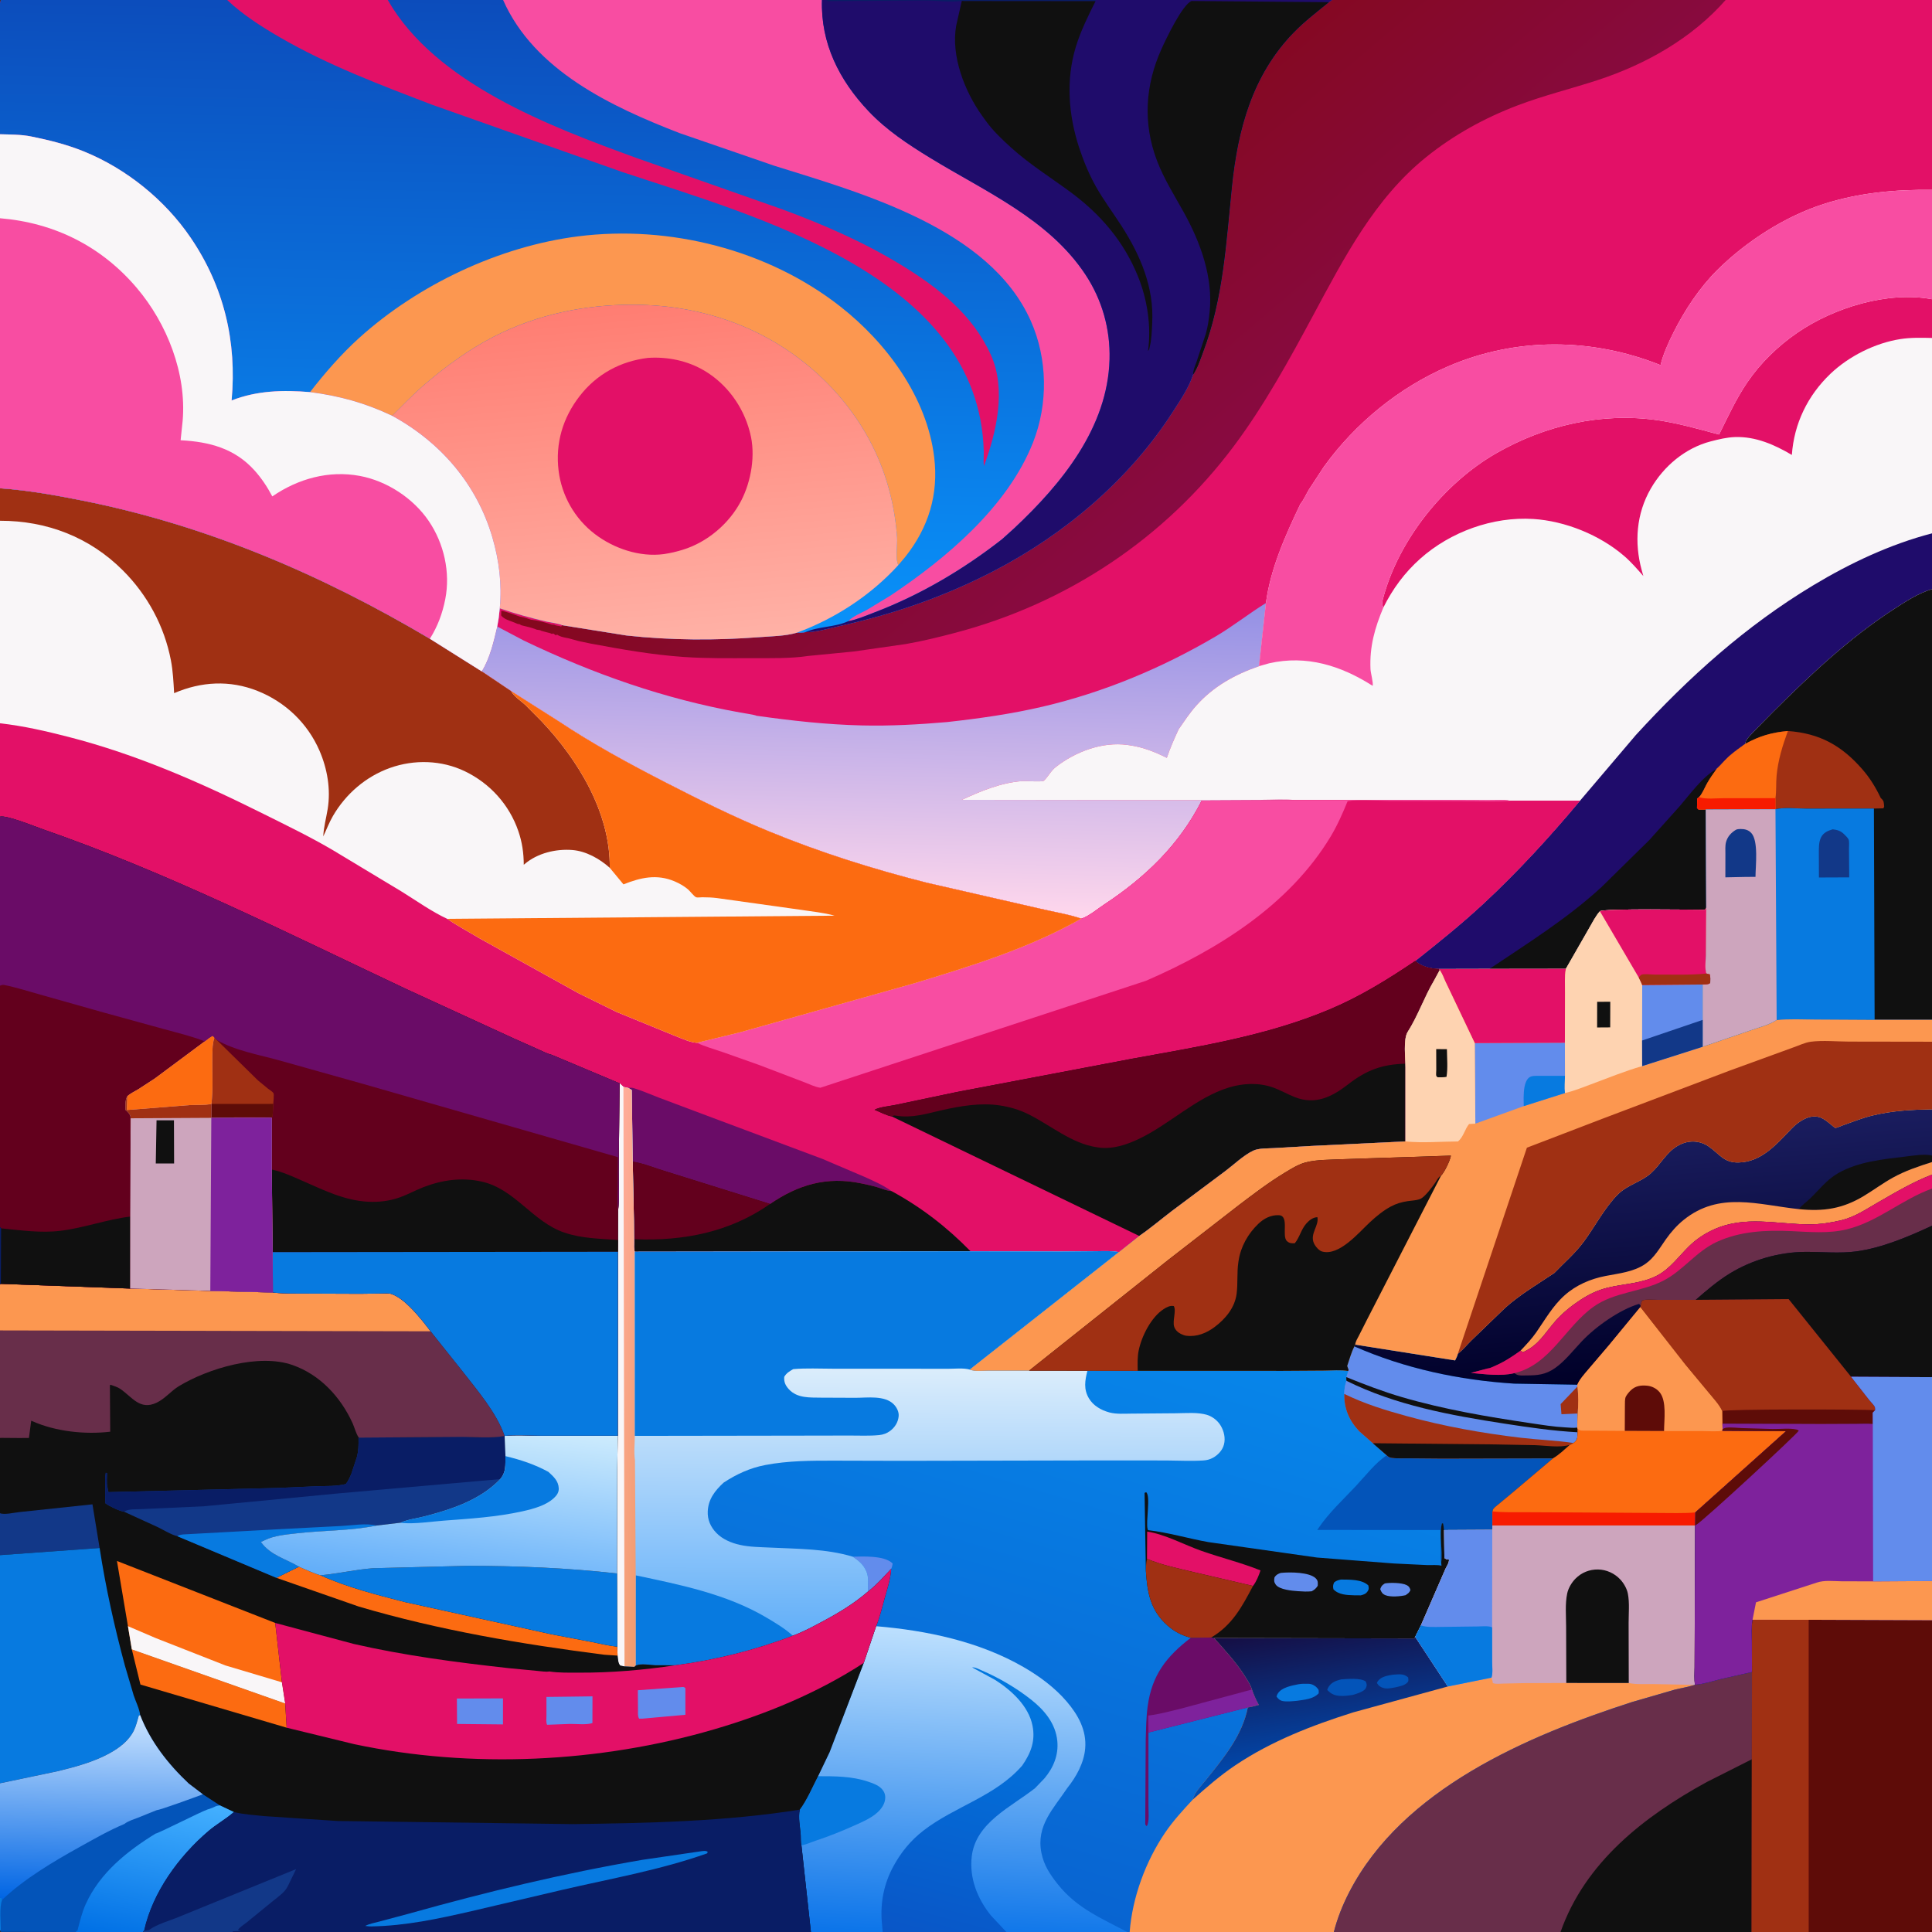 <svg version="1.1" xmlns="http://www.w3.org/2000/svg" style="display: block;" viewBox="0 0 2048 2048" width="1024" height="1024">
<rect x="0" y="0" width="2048" height="2048" fill="#333333" stroke="none"/>
<defs>
	<linearGradient id="Gradient1" gradientUnits="userSpaceOnUse" x1="944.214" y1="630.157" x2="935.817" y2="967.798">
		<stop class="stop0" offset="0" stop-opacity="1" stop-color="rgb(147,144,229)"/>
		<stop class="stop1" offset="1" stop-opacity="1" stop-color="rgb(255,215,236)"/>
	</linearGradient>
	<linearGradient id="Gradient2" gradientUnits="userSpaceOnUse" x1="1064.76" y1="193.35" x2="1311.78" y2="483.993">
		<stop class="stop0" offset="0" stop-opacity="1" stop-color="rgb(132,8,27)"/>
		<stop class="stop1" offset="1" stop-opacity="1" stop-color="rgb(136,10,66)"/>
	</linearGradient>
	<linearGradient id="Gradient3" gradientUnits="userSpaceOnUse" x1="556.946" y1="0.484" x2="544.079" y2="664.146">
		<stop class="stop0" offset="0" stop-opacity="1" stop-color="rgb(12,76,187)"/>
		<stop class="stop1" offset="1" stop-opacity="1" stop-color="rgb(9,146,250)"/>
	</linearGradient>
	<linearGradient id="Gradient4" gradientUnits="userSpaceOnUse" x1="666.725" y1="322.557" x2="700.533" y2="683.199">
		<stop class="stop0" offset="0" stop-opacity="1" stop-color="rgb(255,125,114)"/>
		<stop class="stop1" offset="1" stop-opacity="1" stop-color="rgb(255,177,166)"/>
	</linearGradient>
	<linearGradient id="Gradient5" gradientUnits="userSpaceOnUse" x1="1027.29" y1="1994.35" x2="1210.02" y2="1389.37">
		<stop class="stop0" offset="0" stop-opacity="1" stop-color="rgb(8,100,209)"/>
		<stop class="stop1" offset="1" stop-opacity="1" stop-color="rgb(7,134,234)"/>
	</linearGradient>
	<linearGradient id="Gradient6" gradientUnits="userSpaceOnUse" x1="1018.68" y1="2055.37" x2="1035.77" y2="1729.28">
		<stop class="stop0" offset="0" stop-opacity="1" stop-color="rgb(11,116,233)"/>
		<stop class="stop1" offset="1" stop-opacity="1" stop-color="rgb(189,224,254)"/>
	</linearGradient>
	<linearGradient id="Gradient7" gradientUnits="userSpaceOnUse" x1="993.918" y1="2061.88" x2="1065.8" y2="1786.9">
		<stop class="stop0" offset="0" stop-opacity="1" stop-color="rgb(9,86,199)"/>
		<stop class="stop1" offset="1" stop-opacity="1" stop-color="rgb(1,119,223)"/>
	</linearGradient>
	<linearGradient id="Gradient8" gradientUnits="userSpaceOnUse" x1="1386.38" y1="1723.82" x2="1408.62" y2="1873.44">
		<stop class="stop0" offset="0" stop-opacity="1" stop-color="rgb(21,15,69)"/>
		<stop class="stop1" offset="1" stop-opacity="1" stop-color="rgb(0,76,178)"/>
	</linearGradient>
	<linearGradient id="Gradient9" gradientUnits="userSpaceOnUse" x1="984.018" y1="1733.69" x2="985.356" y2="1450.8">
		<stop class="stop0" offset="0" stop-opacity="1" stop-color="rgb(98,175,249)"/>
		<stop class="stop1" offset="1" stop-opacity="1" stop-color="rgb(219,237,251)"/>
	</linearGradient>
	<linearGradient id="Gradient10" gradientUnits="userSpaceOnUse" x1="690.385" y1="1461.23" x2="641.731" y2="1457.98">
		<stop class="stop0" offset="0" stop-opacity="1" stop-color="rgb(242,156,111)"/>
		<stop class="stop1" offset="1" stop-opacity="1" stop-color="rgb(255,172,154)"/>
	</linearGradient>
	<linearGradient id="Gradient11" gradientUnits="userSpaceOnUse" x1="1754.5" y1="1460.18" x2="1733.12" y2="1198.43">
		<stop class="stop0" offset="0" stop-opacity="1" stop-color="rgb(0,0,40)"/>
		<stop class="stop1" offset="1" stop-opacity="1" stop-color="rgb(26,29,95)"/>
	</linearGradient>
	<linearGradient id="Gradient12" gradientUnits="userSpaceOnUse" x1="461.525" y1="1683.76" x2="483.412" y2="1500.61">
		<stop class="stop0" offset="0" stop-opacity="1" stop-color="rgb(97,173,249)"/>
		<stop class="stop1" offset="1" stop-opacity="1" stop-color="rgb(206,236,253)"/>
	</linearGradient>
	<linearGradient id="Gradient13" gradientUnits="userSpaceOnUse" x1="149.514" y1="2059.66" x2="178.341" y2="1903.71">
		<stop class="stop0" offset="0" stop-opacity="1" stop-color="rgb(0,112,229)"/>
		<stop class="stop1" offset="1" stop-opacity="1" stop-color="rgb(68,176,255)"/>
	</linearGradient>
	<linearGradient id="Gradient14" gradientUnits="userSpaceOnUse" x1="102.996" y1="2015.95" x2="108.811" y2="1816.88">
		<stop class="stop0" offset="0" stop-opacity="1" stop-color="rgb(0,101,228)"/>
		<stop class="stop1" offset="1" stop-opacity="1" stop-color="rgb(203,228,255)"/>
	</linearGradient>
</defs>
<path transform="translate(0,0)" fill="rgb(227,16,103)" d="M 0 14.454 C -0.071 9.944 -0.877 4.146 1 0 L 8.171 0 L 9.229 0 L 111.279 0 L 218.665 0 L 240.798 0 L 411.05 -0 L 533.31 0 L 871.331 0 L 876.388 0 L 1022.35 0 L 1161.35 0 L 1263.35 0 L 1412.06 0 L 1829.25 0 L 2032.02 0 L 2048 0 L 2048 201.224 L 2048 317.191 L 2048 358.258 L 2048 565.368 L 2048 624.501 L 2048 1081.11 L 2048 1104.27 L 2048 1175.93 L 2048 1224.96 L 2048 1231.83 L 2048 1245.18 L 2048 1259.97 L 2048 1299.31 L 2048 1459.72 L 2048 1674.75 L 2048 1675.94 L 2048 1717.49 L 2048 2048 L 1917.28 2048 L 1856.79 2048 L 1654.25 2048 L 1413.95 2048 L 1197.5 2048 L 1194.97 2048 L 1066.78 2048 L 935.701 2048 L 859.6 2048 L 529.358 2048 L 293.731 2048 L 246.725 2048 L 152 2048 L 80.65 2048 L 1.125 2047.88 L 0 2046 L 0 2011.92 L -0 1927.03 L -0 1895.96 L -0 1890.39 L -0 1648.52 L 0 1604.06 L 0 1562.71 L 0 1524.29 L 0 1410.3 L 0 1361.19 L 0 1300.67 L 0 1044.87 L 0 865.744 L 0 766.713 L 0 552.027 L 0 517.58 L 0 231.345 L 0 142.294 L 0 14.454 z"/>
<path transform="translate(0,0)" fill="url(#Gradient1)" d="M 1341.91 639.252 L 1334.6 706.187 C 1308.96 715.01 1286.26 727.584 1268 748.041 C 1260.92 755.977 1255.48 764.382 1249.43 773.035 C 1244.64 783.329 1240.55 792.595 1236.87 803.331 C 1223.71 796.813 1211.58 792.003 1197 789.938 L 1195.21 789.674 C 1168.59 786.002 1139.97 796.809 1119.18 813.062 C 1113.73 817.321 1111.09 823.415 1106.44 827.647 C 1104.94 829.01 1086.82 827.741 1083.06 828.026 C 1061.14 829.684 1039.31 838.674 1019.62 847.855 L 1262.5 848.159 L 1337.7 847.864 C 1349.3 847.865 1361.85 846.916 1373.34 848.205 L 1273.83 848.71 C 1250.22 895.403 1214.19 929.976 1170.88 958.543 C 1163.79 963.216 1155 970.715 1147.11 973.555 L 1146.24 973.803 C 1132.34 969.055 1116.96 966.669 1102.62 963.26 L 982.455 935.749 C 925.474 921.295 869.052 903.536 814.676 881.113 C 777.311 865.705 741.664 848.004 705.736 829.546 C 667.188 809.743 628.333 788.677 592.24 764.6 L 541.917 732.658 L 510.681 711.668 C 519.256 698.119 523.443 679.674 527.093 664.163 L 555.16 678.966 C 628.776 714.285 704.19 740.904 784.736 755.31 C 786.888 755.695 801.345 757.944 801.82 758.709 C 839.153 763.967 875.95 768.102 913.7 768.991 C 943.915 769.702 973.944 768.005 1004.03 765.409 C 1038.18 761.622 1072.01 756.861 1105.5 749.023 C 1169.9 733.951 1231.57 708.193 1288.53 674.708 C 1307.05 663.818 1323.7 650.473 1341.91 639.252 z"/>
<path transform="translate(0,0)" fill="url(#Gradient2)" d="M 1412.06 0 L 1829.25 0 C 1793.62 40.571 1744.49 68.303 1693.5 84.942 C 1665.26 94.157 1636.56 101.135 1608.74 111.709 C 1573.71 125.02 1541.07 142.993 1511.84 166.5 C 1457.23 210.412 1424.77 273.325 1392.23 333.853 C 1366.69 381.341 1340.46 429.353 1308.11 472.631 C 1234.67 570.903 1130.86 639.686 1012.5 670.824 C 995.281 675.353 977.545 679.718 960 682.738 L 905 690.617 L 857.001 695.305 C 838.03 698.182 816.958 697.635 797.73 697.667 C 773.616 697.708 748.955 698.081 724.907 696.42 C 691.471 694.111 658.756 688.334 625.895 682.172 L 613.5 679.571 L 602.5 676.553 L 599.957 676.089 C 596.689 675.39 593.18 674.694 590.5 672.661 L 589.265 673.5 L 586.5 671.51 L 585 672.009 L 584.104 671.538 C 582.805 670.915 581.876 670.84 580.5 670.51 L 574 668.755 L 572.497 668.003 L 569 667.5 L 567.927 667.068 C 563.467 665.302 558.315 664.14 553.65 663.064 C 552.349 662.764 551.576 662.257 550.5 661.51 L 549 661.5 L 545.497 660.003 C 540.477 657.894 534.803 656.783 531.25 652.505 L 531.346 647.346 C 537.422 648.576 544.375 651.289 550.29 653.348 C 551.812 653.878 550.972 653.618 552.708 653.918 C 555.777 654.448 558.8 655.43 561.706 656.537 C 563.068 657.056 562.513 656.861 564.17 657.054 C 570.004 657.736 578.412 659.865 584.034 661.786 C 587.712 663.043 582.941 661.556 587.505 662.25 L 588.723 662.764 C 590.862 663.643 592.604 663.145 594.868 664.219 L 595.773 662.737 L 664.268 673.675 C 710.568 678.742 758.471 678.992 804.893 675.418 C 817.494 674.448 832.703 674.327 844.797 670.665 C 847.491 670.62 851.209 670.98 853.707 670.124 C 865.456 670.21 877.896 666.279 889.377 663.753 C 946.935 651.09 1000.36 632.677 1052.85 605.549 C 1128 566.713 1196.26 509.134 1242.38 437.792 C 1250.22 425.658 1260.27 411.005 1264.69 397.186 C 1269.43 390.571 1272.6 380.583 1275.5 372.876 C 1296.84 316.218 1299.79 257.484 1305.91 198 C 1312.18 137.038 1327.5 79.716 1371.36 34.5 C 1382.78 22.724 1396 12.675 1408.7 2.324 L 1412.06 0 z"/>
<path transform="translate(0,0)" fill="rgb(249,246,248)" d="M 2048 201.224 L 2048 317.191 L 2048 358.258 L 2048 565.368 L 2048 624.501 L 2048 1081.11 L 1987.17 1081.15 L 1924.12 1080.79 C 1910.59 1080.68 1896.81 1079.96 1883.33 1081.32 C 1875.34 1086.55 1863.62 1089.48 1854.58 1092.65 L 1804.88 1109.65 L 1804.89 1081.14 L 1804.89 1043.63 C 1807.78 1043.43 1810.64 1043.89 1812.89 1042 C 1813 1038.89 1813.19 1035.98 1812.5 1032.92 L 1808.85 1031.98 C 1806.95 1027.16 1808.18 1017.96 1808.22 1012.63 L 1808.65 962.208 L 1807.5 964.391 C 1794.98 964.395 1701.77 962.854 1695.96 965.941 C 1691.32 971.138 1687.86 978.247 1684.33 984.274 L 1659.88 1026.95 L 1578.92 1027.06 L 1525.5 1027.18 C 1516.74 1026.83 1506.75 1024.79 1500.25 1018.62 C 1524.94 999.067 1549.55 979.279 1572.64 957.828 C 1608.76 924.26 1643.29 886.643 1674.87 848.808 L 1601.04 848.81 C 1593.23 847.843 1584.54 848.402 1576.65 848.367 L 1532.4 848.203 L 1373.34 848.205 C 1361.85 846.916 1349.3 847.865 1337.7 847.864 L 1262.5 848.159 L 1019.62 847.855 C 1039.31 838.674 1061.14 829.684 1083.06 828.026 C 1086.82 827.741 1104.94 829.01 1106.44 827.647 C 1111.09 823.415 1113.73 817.321 1119.18 813.062 C 1139.97 796.809 1168.59 786.002 1195.21 789.674 L 1197 789.938 C 1211.58 792.003 1223.71 796.813 1236.87 803.331 C 1240.55 792.595 1244.64 783.329 1249.43 773.035 C 1255.48 764.382 1260.92 755.977 1268 748.041 C 1286.26 727.584 1308.96 715.01 1334.6 706.187 L 1341.91 639.252 C 1346.92 602.224 1362.64 567.423 1378.55 534.086 C 1382.1 529.854 1384.58 523.895 1387.43 519.1 L 1403.56 494.5 C 1436.82 448.556 1482.96 410.821 1535.13 388.337 C 1607.24 357.264 1687.51 357.957 1760.26 387.048 C 1763.01 375.405 1768.83 362.689 1774.22 352 C 1786.07 328.508 1801.48 305.132 1820.18 286.5 C 1850.67 256.126 1892.03 229.453 1933.07 216.295 C 1970.6 204.261 2008.81 200.881 2048 201.224 z"/>
<path transform="translate(0,0)" fill="rgb(227,16,103)" d="M 1466.49 643.863 C 1464.61 640.305 1465.08 638.248 1466.07 634.5 C 1482.47 572.471 1530.72 512.203 1586.13 480.426 C 1637.51 450.952 1697.4 436.97 1756.43 445.355 C 1778.89 448.545 1800.44 454.793 1822.29 460.617 C 1831.78 441.615 1840.19 422.993 1852.21 405.301 C 1866.12 384.809 1884.84 366.705 1905.24 352.687 C 1943.95 326.093 2000.99 308.433 2048 317.191 L 2048 358.258 C 2036.83 357.983 2025.71 357.705 2014.62 359.416 C 1987.81 363.554 1959.86 377.601 1940.33 396.238 C 1916.19 419.268 1901.76 449.025 1899.44 482.251 C 1881.06 471.375 1861.03 462.553 1839.15 463.303 C 1830.56 463.596 1821.85 465.7 1813.56 467.845 C 1786.52 474.841 1763.69 494.04 1749.88 517.97 C 1734.55 544.558 1732.25 575.186 1740.3 604.472 L 1742.01 610.609 C 1735.53 603.192 1728.99 595.65 1721.5 589.217 C 1695.75 567.086 1659.21 552.274 1625.35 550.139 C 1582.43 547.431 1537.53 563.73 1505.54 592.216 C 1489.01 606.935 1476.36 624.113 1466.49 643.863 z"/>
<path transform="translate(0,0)" fill="rgb(31,12,107)" d="M 2048 565.368 L 2048 624.501 C 2033.56 628.705 2019.13 638.189 2006.6 646.366 C 1959.22 677.304 1919.7 714.797 1879.71 754.498 L 1858.06 776.513 C 1855.85 778.984 1852.19 782.513 1850.83 785.5 C 1850.19 786.915 1850.25 787.161 1850.11 788.499 C 1844 792.969 1837.62 797.379 1832.04 802.499 C 1827.71 806.472 1824.1 811.21 1819.71 815.087 C 1816.08 820.18 1812.43 825.245 1809.39 830.723 C 1806.79 835.407 1804.7 841.124 1801.06 845.033 L 1799.12 846.5 L 1798.9 856.5 L 1800.5 858.103 L 1808.18 858.083 L 1808.65 962.208 L 1807.5 964.391 C 1794.98 964.395 1701.77 962.854 1695.96 965.941 C 1691.32 971.138 1687.86 978.247 1684.33 984.274 L 1659.88 1026.95 L 1578.92 1027.06 L 1525.5 1027.18 C 1516.74 1026.83 1506.75 1024.79 1500.25 1018.62 C 1524.94 999.067 1549.55 979.279 1572.64 957.828 C 1608.76 924.26 1643.29 886.643 1674.87 848.808 L 1734.18 779.036 C 1790.47 717.597 1850.74 663.333 1922.34 620.306 C 1961.48 596.789 2003.72 576.896 2048 565.368 z"/>
<path transform="translate(0,0)" fill="rgb(16,16,16)" d="M 1578.92 1027.06 C 1619.8 999.606 1661.3 973.767 1697.76 940.256 L 1748.1 890.76 L 1780.56 854.604 C 1791.77 841.629 1804.57 823.504 1819.71 815.087 C 1816.08 820.18 1812.43 825.245 1809.39 830.723 C 1806.79 835.407 1804.7 841.124 1801.06 845.033 L 1799.12 846.5 L 1798.9 856.5 L 1800.5 858.103 L 1808.18 858.083 L 1808.65 962.208 L 1807.5 964.391 C 1794.98 964.395 1701.77 962.854 1695.96 965.941 C 1691.32 971.138 1687.86 978.247 1684.33 984.274 L 1659.88 1026.95 L 1578.92 1027.06 z"/>
<path transform="translate(0,0)" fill="rgb(16,16,16)" d="M 2048 624.501 L 2048 1081.11 L 1987.17 1081.15 L 1924.12 1080.79 C 1910.59 1080.68 1896.81 1079.96 1883.33 1081.32 C 1875.34 1086.55 1863.62 1089.48 1854.58 1092.65 L 1804.88 1109.65 L 1804.89 1081.14 L 1804.89 1043.63 C 1807.78 1043.43 1810.64 1043.89 1812.89 1042 C 1813 1038.89 1813.19 1035.98 1812.5 1032.92 L 1808.85 1031.98 C 1806.95 1027.16 1808.18 1017.96 1808.22 1012.63 L 1808.65 962.208 L 1808.18 858.083 L 1800.5 858.103 L 1798.9 856.5 L 1799.12 846.5 L 1801.06 845.033 C 1804.7 841.124 1806.79 835.407 1809.39 830.723 C 1812.43 825.245 1816.08 820.18 1819.71 815.087 C 1824.1 811.21 1827.71 806.472 1832.04 802.499 C 1837.62 797.379 1844 792.969 1850.11 788.499 C 1850.25 787.161 1850.19 786.915 1850.83 785.5 C 1852.19 782.513 1855.85 778.984 1858.06 776.513 L 1879.71 754.498 C 1919.7 714.797 1959.22 677.304 2006.6 646.366 C 2019.13 638.189 2033.56 628.705 2048 624.501 z"/>
<path transform="translate(0,0)" fill="rgb(160,48,19)" d="M 1895.23 774.899 C 1928.94 777.321 1952.32 790.308 1974.39 815.747 C 1982.39 824.956 1988.48 834.967 1993.7 845.956 C 1997.37 849.209 1996.77 850.274 1997.29 855 L 1996.5 856.86 L 1986.42 857.084 L 1914.87 857.145 C 1905.06 857.16 1891.49 855.532 1882.07 857.837 L 1808.18 858.083 L 1800.5 858.103 L 1798.9 856.5 L 1799.12 846.5 L 1801.06 845.033 C 1804.7 841.124 1806.79 835.407 1809.39 830.723 C 1812.43 825.245 1816.08 820.18 1819.71 815.087 C 1824.1 811.21 1827.71 806.472 1832.04 802.499 C 1837.62 797.379 1844 792.969 1850.11 788.499 C 1865.03 780.197 1878.23 776.392 1895.23 774.899 z"/>
<path transform="translate(0,0)" fill="rgb(252,107,17)" d="M 1850.11 788.499 C 1865.03 780.197 1878.23 776.392 1895.23 774.899 C 1889.59 790.347 1884.77 805.794 1883.26 822.265 C 1882.54 830.132 1883.15 838.306 1882.08 846.088 L 1882.07 857.837 L 1808.18 858.083 L 1800.5 858.103 L 1798.9 856.5 L 1799.12 846.5 L 1801.06 845.033 C 1804.7 841.124 1806.79 835.407 1809.39 830.723 C 1812.43 825.245 1816.08 820.18 1819.71 815.087 C 1824.1 811.21 1827.71 806.472 1832.04 802.499 C 1837.62 797.379 1844 792.969 1850.11 788.499 z"/>
<path transform="translate(0,0)" fill="rgb(247,27,0)" d="M 1801.06 845.033 C 1808.25 847.497 1819.58 846.112 1827.35 846.121 L 1882.08 846.088 L 1882.07 857.837 L 1808.18 858.083 L 1800.5 858.103 L 1798.9 856.5 L 1799.12 846.5 L 1801.06 845.033 z"/>
<path transform="translate(0,0)" fill="rgb(7,122,224)" d="M 1882.07 857.837 C 1891.49 855.532 1905.06 857.16 1914.87 857.145 L 1986.42 857.084 L 1987.17 1081.15 L 1924.12 1080.79 C 1910.59 1080.68 1896.81 1079.96 1883.33 1081.32 C 1875.34 1086.55 1863.62 1089.48 1854.58 1092.65 L 1804.88 1109.65 L 1804.89 1081.14 L 1804.89 1043.63 C 1807.78 1043.43 1810.64 1043.89 1812.89 1042 C 1813 1038.89 1813.19 1035.98 1812.5 1032.92 L 1808.85 1031.98 C 1806.95 1027.16 1808.18 1017.96 1808.22 1012.63 L 1808.65 962.208 L 1808.18 858.083 L 1882.07 857.837 z"/>
<path transform="translate(0,0)" fill="rgb(18,56,136)" d="M 1942.7 879.098 C 1947.93 879.715 1951.35 880.766 1955.11 884.59 C 1956.46 885.957 1958.75 888.069 1959.55 889.828 C 1960.53 891.986 1959.98 897.257 1960 899.745 L 1960.26 930.067 L 1948.25 930.093 L 1928.14 930.176 L 1928.05 905.183 C 1928.07 899.615 1927.8 892.635 1930.41 887.555 C 1932.97 882.589 1937.64 880.612 1942.7 879.098 z"/>
<path transform="translate(0,0)" fill="rgb(205,165,189)" d="M 1808.18 858.083 L 1882.07 857.837 L 1883.33 1081.32 C 1875.34 1086.55 1863.62 1089.48 1854.58 1092.65 L 1804.88 1109.65 L 1804.89 1081.14 L 1804.89 1043.63 C 1807.78 1043.43 1810.64 1043.89 1812.89 1042 C 1813 1038.89 1813.19 1035.98 1812.5 1032.92 L 1808.85 1031.98 C 1806.95 1027.16 1808.18 1017.96 1808.22 1012.63 L 1808.65 962.208 L 1808.18 858.083 z"/>
<path transform="translate(0,0)" fill="rgb(18,56,136)" d="M 1840.33 879.5 C 1841.97 878.884 1843.4 878.775 1845.13 878.773 C 1849.56 878.769 1853.42 879.678 1856.5 883.085 C 1864.22 891.618 1860.96 917.887 1860.89 929.502 L 1849.75 929.587 L 1828.95 930.019 L 1829 905.315 C 1829.03 901.2 1828.59 896.495 1829.69 892.537 C 1831.35 886.61 1835.16 882.594 1840.33 879.5 z"/>
<path transform="translate(0,0)" fill="rgb(248,77,162)" d="M 2048 201.224 L 2048 317.191 C 2000.99 308.433 1943.95 326.093 1905.24 352.687 C 1884.84 366.705 1866.12 384.809 1852.21 405.301 C 1840.19 422.993 1831.78 441.615 1822.29 460.617 C 1800.44 454.793 1778.89 448.545 1756.43 445.355 C 1697.4 436.97 1637.51 450.952 1586.13 480.426 C 1530.72 512.203 1482.47 572.471 1466.07 634.5 C 1465.08 638.248 1464.61 640.305 1466.49 643.863 C 1457.3 665.661 1451.71 685.429 1452.78 709.369 C 1452.96 713.489 1455.96 723.907 1455.05 727 C 1421.57 705.657 1385.1 694.075 1345.32 703.13 L 1334.6 706.187 L 1341.91 639.252 C 1346.92 602.224 1362.64 567.423 1378.55 534.086 C 1382.1 529.854 1384.58 523.895 1387.43 519.1 L 1403.56 494.5 C 1436.82 448.556 1482.96 410.821 1535.13 388.337 C 1607.24 357.264 1687.51 357.957 1760.26 387.048 C 1763.01 375.405 1768.83 362.689 1774.22 352 C 1786.07 328.508 1801.48 305.132 1820.18 286.5 C 1850.67 256.126 1892.03 229.453 1933.07 216.295 C 1970.6 204.261 2008.81 200.881 2048 201.224 z"/>
<path transform="translate(0,0)" fill="rgb(227,16,103)" d="M 0 517.58 C 29.827 519.724 58.714 524.892 88 530.739 C 219.137 556.921 341.003 609.039 455.69 677.097 L 510.681 711.668 L 541.917 732.658 L 592.24 764.6 C 628.333 788.677 667.188 809.743 705.736 829.546 C 741.664 848.004 777.311 865.705 814.676 881.113 C 869.052 903.536 925.474 921.295 982.455 935.749 L 1102.62 963.26 C 1116.96 966.669 1132.34 969.055 1146.24 973.803 L 1147.11 973.555 C 1155 970.715 1163.79 963.216 1170.88 958.543 C 1214.19 929.976 1250.22 895.403 1273.83 848.71 L 1373.34 848.205 L 1532.4 848.203 L 1576.65 848.367 C 1584.54 848.402 1593.23 847.843 1601.04 848.81 L 1674.87 848.808 C 1643.29 886.643 1608.76 924.26 1572.64 957.828 C 1549.55 979.279 1524.94 999.067 1500.25 1018.62 C 1506.75 1024.79 1516.74 1026.83 1525.5 1027.18 L 1526.2 1028.24 L 1520.25 1039.23 C 1509.8 1056.79 1503.16 1076.64 1492.2 1093.87 C 1487.31 1101.56 1489.9 1121.95 1489.89 1131.55 L 1489.88 1209.96 L 1489.15 1209.99 L 1389.82 1214.77 L 1350.08 1217.07 C 1343.68 1217.45 1334.45 1217.02 1328.67 1219.69 C 1318.58 1224.34 1307.97 1234.58 1298.89 1241.38 L 1242.44 1283.57 C 1230.88 1292.37 1219.62 1301.97 1207.65 1310.18 L 1186.06 1327.32 C 1178.38 1325.74 1169.96 1326.28 1162.17 1326.34 L 1124.16 1326.66 L 1028.86 1326.43 L 672.843 1326.92 C 671.714 1323.74 672.198 1319.93 672.177 1316.55 L 672.009 1293.92 L 670.739 1231.36 L 669.68 1155.5 L 666.075 1153.3 L 660.858 1152.15 L 656.764 1148.4 L 585.208 1118.32 C 580.024 1117.07 574.87 1114.32 570 1112.15 L 544.723 1100.89 L 430.57 1048.44 C 303.857 988.727 178.051 925.147 45.482 879.124 C 36.998 876.179 7.071 863.899 0 865.744 L 0 766.713 L 0 552.027 L 0 517.58 z"/>
<path transform="translate(0,0)" fill="rgb(106,12,103)" d="M 666.075 1153.3 C 668.587 1152.87 669.947 1152.89 672.427 1153.66 C 681.49 1156.5 690.44 1160.51 699.343 1163.87 L 754.686 1184.64 L 871.862 1228.5 L 916.292 1247.46 C 925.603 1251.67 935.85 1256.13 944.213 1262.01 L 945.019 1262.58 L 943.712 1262.43 C 938.596 1261.78 934.963 1259.97 930.159 1258.55 C 924.491 1256.86 918.614 1255.62 912.828 1254.41 C 876.428 1246.84 846.241 1255.76 816.363 1276.21 L 706.804 1241.98 C 695.111 1238.57 682.686 1233.22 670.739 1231.36 L 669.68 1155.5 L 666.075 1153.3 z"/>
<path transform="translate(0,0)" fill="rgb(16,16,16)" d="M 670.739 1231.36 C 682.686 1233.22 695.111 1238.57 706.804 1241.98 L 816.363 1276.21 C 846.241 1255.76 876.428 1246.84 912.828 1254.41 C 918.614 1255.62 924.491 1256.86 930.159 1258.55 C 934.963 1259.97 938.596 1261.78 943.712 1262.43 L 945.019 1262.58 C 976.75 1279.84 1003.64 1300.7 1028.86 1326.43 L 672.843 1326.92 C 671.714 1323.74 672.198 1319.93 672.177 1316.55 L 672.009 1293.92 L 670.739 1231.36 z"/>
<path transform="translate(0,0)" fill="rgb(99,0,29)" d="M 670.739 1231.36 C 682.686 1233.22 695.111 1238.57 706.804 1241.98 L 816.363 1276.21 C 773.5 1306.2 724.523 1315.71 672.748 1313.63 L 672.843 1326.92 C 671.714 1323.74 672.198 1319.93 672.177 1316.55 L 672.009 1293.92 L 670.739 1231.36 z"/>
<path transform="translate(0,0)" fill="rgb(248,77,162)" d="M 1373.34 848.205 L 1532.4 848.203 L 1576.65 848.367 C 1584.54 848.402 1593.23 847.843 1601.04 848.81 L 1599.77 848.902 C 1584.68 849.883 1569.22 849.2 1554.09 849.165 L 1472.03 848.955 C 1458.26 848.921 1442.07 847.261 1428.54 849.3 C 1423.29 862.078 1417.64 875.021 1410.49 886.865 C 1366.68 959.455 1290.75 1006.73 1214.72 1039.69 L 869.64 1153.04 C 864.306 1152.46 857.694 1149.09 852.578 1147.2 L 804.197 1128.74 L 765.464 1115.04 C 756.622 1112.04 747.247 1109.42 738.817 1105.42 L 784.645 1094.28 L 969.77 1042.19 C 1029.98 1023.94 1091.23 1005.04 1146.24 973.803 L 1147.11 973.555 C 1155 970.715 1163.79 963.216 1170.88 958.543 C 1214.19 929.976 1250.22 895.403 1273.83 848.71 L 1373.34 848.205 z"/>
<path transform="translate(0,0)" fill="rgb(16,16,16)" d="M 1500.25 1018.62 C 1506.75 1024.79 1516.74 1026.83 1525.5 1027.18 L 1526.2 1028.24 L 1520.25 1039.23 C 1509.8 1056.79 1503.16 1076.64 1492.2 1093.87 C 1487.31 1101.56 1489.9 1121.95 1489.89 1131.55 L 1489.88 1209.96 L 1489.15 1209.99 L 1389.82 1214.77 L 1350.08 1217.07 C 1343.68 1217.45 1334.45 1217.02 1328.67 1219.69 C 1318.58 1224.34 1307.97 1234.58 1298.89 1241.38 L 1242.44 1283.57 C 1230.88 1292.37 1219.62 1301.97 1207.65 1310.18 L 945.213 1183.42 C 939.576 1182.46 932.517 1178.57 927.07 1176.42 C 932.73 1173.32 942.694 1172.65 949.107 1171.26 L 1014.46 1157.53 L 1201.02 1122.12 C 1271.44 1109.29 1342.56 1098.08 1409 1070.2 C 1441.79 1056.45 1470.86 1038.4 1500.25 1018.62 z"/>
<path transform="translate(0,0)" fill="rgb(99,0,29)" d="M 1500.25 1018.62 C 1506.75 1024.79 1516.74 1026.83 1525.5 1027.18 L 1526.2 1028.24 L 1520.25 1039.23 C 1509.8 1056.79 1503.16 1076.64 1492.2 1093.87 C 1487.31 1101.56 1489.9 1121.95 1489.89 1131.55 L 1489.88 1209.96 L 1489.15 1209.99 L 1489.27 1127.58 C 1465.14 1128.22 1448.24 1134.5 1429.28 1149.29 C 1412.02 1162.75 1394.38 1171.57 1372.5 1162.97 C 1364.71 1159.9 1357.39 1155.6 1349.48 1152.79 C 1334.34 1147.41 1317.67 1148.18 1302.5 1152.85 C 1267.92 1163.48 1239.86 1191.76 1207.22 1207.31 C 1194.12 1213.55 1179.4 1218.43 1164.69 1216.43 L 1163 1216.18 C 1135.93 1212.27 1113.93 1192.9 1089.97 1181.04 C 1080.21 1176.21 1070.23 1173.35 1059.5 1171.75 C 1039.49 1168.77 1018.16 1172.41 998.611 1176.8 C 982.296 1180.46 966.785 1185.57 949.869 1182.64 C 947.438 1182.22 947.402 1182.53 945.213 1183.42 C 939.576 1182.46 932.517 1178.57 927.07 1176.42 C 932.73 1173.32 942.694 1172.65 949.107 1171.26 L 1014.46 1157.53 L 1201.02 1122.12 C 1271.44 1109.29 1342.56 1098.08 1409 1070.2 C 1441.79 1056.45 1470.86 1038.4 1500.25 1018.62 z"/>
<path transform="translate(0,0)" fill="rgb(249,246,248)" d="M 0 517.58 C 29.827 519.724 58.714 524.892 88 530.739 C 219.137 556.921 341.003 609.039 455.69 677.097 L 510.681 711.668 L 541.917 732.658 L 592.24 764.6 C 628.333 788.677 667.188 809.743 705.736 829.546 C 741.664 848.004 777.311 865.705 814.676 881.113 C 869.052 903.536 925.474 921.295 982.455 935.749 L 1102.62 963.26 C 1116.96 966.669 1132.34 969.055 1146.24 973.803 C 1091.23 1005.04 1029.98 1023.94 969.77 1042.19 L 784.645 1094.28 L 738.817 1105.42 C 731.446 1104.98 723.165 1100.95 716.29 1098.38 L 653.647 1072.74 L 613.074 1052.76 L 508.505 994.758 C 497.049 987.887 485.095 981.593 474.094 974.018 C 457.597 966.395 441.366 954.786 425.855 945.175 L 353.282 901.452 C 329.401 887.345 303.921 875.038 279.097 862.664 C 212.275 829.356 145.285 799.862 72.68 781.178 C 48.515 774.96 24.843 769.509 0 766.713 L 0 552.027 L 0 517.58 z"/>
<path transform="translate(0,0)" fill="rgb(160,48,19)" d="M 0 517.58 C 29.827 519.724 58.714 524.892 88 530.739 C 219.137 556.921 341.003 609.039 455.69 677.097 L 510.681 711.668 L 541.917 732.658 L 542.353 733.414 C 545.617 738.89 552.18 742.937 556.881 747.244 L 573.758 764.225 C 612.817 805.345 647.031 861.485 646.382 919.931 C 635.726 910.341 621.169 902.189 606.701 901.046 C 589.242 899.666 569.773 904.343 556.22 915.857 L 555.22 916.725 C 555.144 904.136 553.529 892.827 549.425 880.896 C 539.804 852.932 519.348 830.354 492.741 817.566 C 468.096 805.722 439.177 804.866 413.5 814.003 C 387.832 823.137 366.475 841.598 352.86 865.09 C 348.858 871.995 346.072 879.469 342.661 886.672 C 343.111 876.75 345.782 867.314 347.362 857.562 C 350.726 836.797 347.016 814.974 338.678 795.758 C 326.009 766.56 302.393 744.084 272.926 732.385 C 243.504 720.703 213.297 722.452 184.584 734.767 C 183.912 723.168 183.36 711.395 181.165 699.969 C 174.19 663.664 156.273 630.61 130.126 604.519 C 94.824 569.292 49.5 551.961 0 552.027 L 0 517.58 z"/>
<path transform="translate(0,0)" fill="rgb(252,107,17)" d="M 541.917 732.658 L 592.24 764.6 C 628.333 788.677 667.188 809.743 705.736 829.546 C 741.664 848.004 777.311 865.705 814.676 881.113 C 869.052 903.536 925.474 921.295 982.455 935.749 L 1102.62 963.26 C 1116.96 966.669 1132.34 969.055 1146.24 973.803 C 1091.23 1005.04 1029.98 1023.94 969.77 1042.19 L 784.645 1094.28 L 738.817 1105.42 C 731.446 1104.98 723.165 1100.95 716.29 1098.38 L 653.647 1072.74 L 613.074 1052.76 L 508.505 994.758 C 497.049 987.887 485.095 981.593 474.094 974.018 L 884.75 970.66 C 872.941 967.324 860.167 966.234 848.043 964.31 L 760.249 952.022 C 754.966 951.361 749.818 951.136 744.493 951.134 C 743.109 951.133 739.239 951.621 738.048 951.179 C 735.667 950.296 731.55 944.649 729.258 942.715 C 725.116 939.22 720.002 936.345 715 934.231 C 696.204 926.288 679.053 930.238 660.89 937.468 L 646.382 919.931 C 647.031 861.485 612.817 805.345 573.758 764.225 L 556.881 747.244 C 552.18 742.937 545.617 738.89 542.353 733.414 L 541.917 732.658 z"/>
<path transform="translate(0,0)" fill="url(#Gradient3)" d="M 0 14.454 C -0.071 9.944 -0.877 4.146 1 0 L 8.171 0 L 9.229 0 L 111.279 0 L 218.665 0 L 240.798 0 L 411.05 -0 L 533.31 0 L 871.331 0 L 876.388 0 L 1022.35 0 L 1161.35 0 L 1263.35 0 L 1412.06 0 L 1408.7 2.324 C 1396 12.675 1382.78 22.724 1371.36 34.5 C 1327.5 79.716 1312.18 137.038 1305.91 198 C 1299.79 257.484 1296.84 316.218 1275.5 372.876 C 1272.6 380.583 1269.43 390.571 1264.69 397.186 C 1260.27 411.005 1250.22 425.658 1242.38 437.792 C 1196.26 509.134 1128 566.713 1052.85 605.549 C 1000.36 632.677 946.935 651.09 889.377 663.753 C 877.896 666.279 865.456 670.21 853.707 670.124 C 851.209 670.98 847.491 670.62 844.797 670.665 C 832.703 674.327 817.494 674.448 804.893 675.418 C 758.471 678.992 710.568 678.742 664.268 673.675 L 595.773 662.737 C 594.488 661.366 582.09 659.562 579.5 658.966 C 562.644 655.085 546.106 650.514 529.766 644.826 L 528.631 655.149 L 527.093 664.163 C 523.443 679.674 519.256 698.119 510.681 711.668 L 455.69 677.097 C 341.003 609.039 219.137 556.921 88 530.739 C 58.714 524.892 29.827 519.724 0 517.58 L 0 231.345 L 0 142.294 L 0 14.454 z"/>
<path transform="translate(0,0)" fill="rgb(227,16,103)" d="M 240.798 0 L 411.05 -0 C 461.52 88.323 582.961 134.012 673.9 167.183 L 829.781 222.094 C 873.288 238.162 915.792 256.751 955.432 280.957 C 994.586 304.866 1031.03 333.371 1050.4 376.261 C 1066.9 412.809 1056.3 458.206 1042.98 494.18 C 1042.28 488.722 1042.96 483.647 1042.81 478.216 C 1037.87 292.747 801.062 229.412 659.364 182.249 L 458 111.007 C 403.352 90.08 347.219 68.941 296.522 39.473 C 276.61 27.899 257.664 15.822 240.798 0 z"/>
<path transform="translate(0,0)" fill="rgb(252,151,80)" d="M 328.638 415.645 C 344.113 395.677 361.881 375.247 380.667 358.284 C 443.257 301.77 529.107 261.159 612.721 250.542 C 709.488 238.256 813.933 264.581 890.954 325.053 C 940.073 363.619 982.603 421.268 990.278 484.602 C 995.067 524.118 984.315 559.164 959.693 590.221 L 952.309 598.974 C 948.845 593.11 951.471 577.397 950.943 569.847 C 946.551 506.972 921.225 450.986 876.901 406.228 C 821.915 350.702 749.272 323.259 671.501 323.016 C 619.867 322.854 569.032 333.329 523 357.114 C 496.678 370.714 472.453 388.447 450.008 407.71 C 438.005 418.011 426.952 429.631 415.719 440.767 C 387.033 427.15 360.118 419.725 328.638 415.645 z"/>
<path transform="translate(0,0)" fill="rgb(248,77,162)" d="M 533.31 0 L 871.331 0 C 869.884 45.934 889.609 84.951 920.62 117.775 C 939.655 137.921 962.54 152.99 986.023 167.362 C 1044.39 203.083 1111.97 232.326 1150.78 291.335 C 1168.37 318.078 1177.05 348.933 1176.17 381 C 1174.19 453.228 1125.42 512.831 1075 560.066 L 1062.14 571.657 C 1021.03 603.779 975.69 630.59 926.895 649.204 C 918.134 652.547 908.353 656.791 899.132 658.5 C 903.897 653.294 912.855 649.883 919.099 646.423 L 943.856 631.397 C 1003.19 591.822 1068.27 537.056 1095.09 468.934 C 1111.18 428.066 1110.55 380.426 1092.72 340.277 C 1049.09 241.998 913.792 204.849 820.445 175.588 L 720.286 141.062 C 648.195 113.134 566.338 74.803 533.31 0 z"/>
<path transform="translate(0,0)" fill="rgb(31,12,107)" d="M 871.331 0 L 876.388 0 L 1022.35 0 L 1161.35 0 L 1263.35 0 L 1412.06 0 L 1408.7 2.324 C 1396 12.675 1382.78 22.724 1371.36 34.5 C 1327.5 79.716 1312.18 137.038 1305.91 198 C 1299.79 257.484 1296.84 316.218 1275.5 372.876 C 1272.6 380.583 1269.43 390.571 1264.69 397.186 C 1260.27 411.005 1250.22 425.658 1242.38 437.792 C 1196.26 509.134 1128 566.713 1052.85 605.549 C 1000.36 632.677 946.935 651.09 889.377 663.753 C 877.896 666.279 865.456 670.21 853.707 670.124 C 867.806 663.845 884.954 665.078 899.132 658.5 C 908.353 656.791 918.134 652.547 926.895 649.204 C 975.69 630.59 1021.03 603.779 1062.14 571.657 L 1075 560.066 C 1125.42 512.831 1174.19 453.228 1176.17 381 C 1177.05 348.933 1168.37 318.078 1150.78 291.335 C 1111.97 232.326 1044.39 203.083 986.023 167.362 C 962.54 152.99 939.655 137.921 920.62 117.775 C 889.609 84.951 869.884 45.934 871.331 0 z"/>
<path transform="translate(0,0)" fill="rgb(9,29,101)" d="M 876.388 0 L 1022.35 0 L 1161.35 0 L 1161.32 1.217 L 1022.32 1.096 L 1019.56 0.944 C 1007.11 2.647 992.696 0.488 979.969 0.495 L 877.537 1.186 L 876.388 0 z"/>
<path transform="translate(0,0)" fill="rgb(16,16,16)" d="M 1022.32 1.096 L 1161.32 1.217 C 1153.4 17.048 1145.54 32.841 1140.37 49.83 C 1129.73 84.82 1132.66 122.402 1144.03 156.797 C 1148.69 170.871 1154.39 184.763 1161.67 197.693 C 1169.81 212.144 1179.75 225.366 1188.71 239.284 C 1209.03 270.839 1223.48 304.811 1221.37 342.869 C 1220.91 351.231 1220.77 359.862 1218.68 368 L 1218.41 369.334 C 1218.03 370.977 1218.17 370.382 1216.93 372.047 C 1220.59 345.924 1216.22 317.64 1206.42 293.266 C 1191.45 256.027 1166.65 227.11 1134.49 203.408 C 1113.51 187.949 1091.62 174.309 1072.17 156.794 C 1062.55 148.128 1052.41 138.517 1044.86 127.927 L 1041.04 122.641 C 1022.59 96.888 1007.99 59.481 1013.55 27.411 L 1019.56 0.944 L 1022.32 1.096 z"/>
<path transform="translate(0,0)" fill="rgb(16,16,16)" d="M 1263.16 1.056 L 1408.7 2.324 C 1396 12.675 1382.78 22.724 1371.36 34.5 C 1327.5 79.716 1312.18 137.038 1305.91 198 C 1299.79 257.484 1296.84 316.218 1275.5 372.876 C 1272.6 380.583 1269.43 390.571 1264.69 397.186 C 1264.79 392.007 1267.01 387.533 1268.67 382.695 L 1278.27 353.65 C 1280.33 346.396 1281.44 338.447 1282.22 330.944 C 1286.08 293.838 1272.55 256.939 1254.83 225 C 1244.92 207.146 1233.84 189.673 1226.53 170.525 C 1211.33 130.726 1213.84 90.307 1231.38 51.594 C 1236.04 41.302 1253.37 4.744 1263.16 1.056 z"/>
<path transform="translate(0,0)" fill="url(#Gradient4)" d="M 415.719 440.767 C 426.952 429.631 438.005 418.011 450.008 407.71 C 472.453 388.447 496.678 370.714 523 357.114 C 569.032 333.329 619.867 322.854 671.501 323.016 C 749.272 323.259 821.915 350.702 876.901 406.228 C 921.225 450.986 946.551 506.972 950.943 569.847 C 951.471 577.397 948.845 593.11 952.309 598.974 C 923.183 630.995 885.398 655.684 844.797 670.665 C 832.703 674.327 817.494 674.448 804.893 675.418 C 758.471 678.992 710.568 678.742 664.268 673.675 L 595.773 662.737 C 594.488 661.366 582.09 659.562 579.5 658.966 C 562.644 655.085 546.106 650.514 529.766 644.826 C 532.188 619.37 529.082 594.074 521.883 569.572 C 505.297 513.118 467.098 468.87 415.719 440.767 z"/>
<path transform="translate(0,0)" fill="rgb(227,16,103)" d="M 686.741 379.387 C 707.448 377.968 728.619 382.26 746.562 392.86 C 770.277 406.869 787.699 430.707 794.683 457.285 L 795.124 459 C 801.153 481.867 796.402 510.116 785.605 530.906 C 773.101 554.984 749.837 574.736 723.821 582.754 C 717.072 584.834 710.701 586.32 703.702 587.367 C 678.056 590.78 650.572 581.453 630.284 565.887 C 609.177 549.694 595.424 525.429 592.157 499.094 C 588.537 469.914 596.56 442.876 614.55 419.74 C 632.669 396.438 657.701 382.966 686.741 379.387 z"/>
<path transform="translate(0,0)" fill="rgb(248,77,162)" d="M 0 142.294 C 10.964 142.667 22.226 142.485 33 144.657 C 52.2 148.527 71.007 153.238 89.189 160.647 C 134.002 178.908 174.761 211.841 201.978 251.772 C 237.383 303.717 251.252 362.139 245.514 424.498 C 272.667 413.894 299.967 413.344 328.638 415.645 C 360.118 419.725 387.033 427.15 415.719 440.767 C 467.098 468.87 505.297 513.118 521.883 569.572 C 529.082 594.074 532.188 619.37 529.766 644.826 L 528.631 655.149 L 527.093 664.163 C 523.443 679.674 519.256 698.119 510.681 711.668 L 455.69 677.097 C 341.003 609.039 219.137 556.921 88 530.739 C 58.714 524.892 29.827 519.724 0 517.58 L 0 231.345 L 0 142.294 z"/>
<path transform="translate(0,0)" fill="rgb(249,246,248)" d="M 0 142.294 C 10.964 142.667 22.226 142.485 33 144.657 C 52.2 148.527 71.007 153.238 89.189 160.647 C 134.002 178.908 174.761 211.841 201.978 251.772 C 237.383 303.717 251.252 362.139 245.514 424.498 C 272.667 413.894 299.967 413.344 328.638 415.645 C 360.118 419.725 387.033 427.15 415.719 440.767 C 467.098 468.87 505.297 513.118 521.883 569.572 C 529.082 594.074 532.188 619.37 529.766 644.826 L 528.631 655.149 L 527.093 664.163 C 523.443 679.674 519.256 698.119 510.681 711.668 L 455.69 677.097 C 463.919 664.081 469.042 650.222 472.007 635.116 C 477.579 606.727 470.669 576.097 454.464 552.255 C 438.108 528.19 410.201 509.865 381.5 504.51 C 348.424 498.339 315.899 507.5 288.653 526.207 C 283.413 516.256 277.238 506.914 269.696 498.553 C 248.702 475.281 221.779 468.247 191.457 466.682 L 193.617 446.15 C 197.915 395.912 177.097 343.038 144.945 305.152 C 107.399 260.909 57.436 236.093 0 231.345 L 0 142.294 z"/>
<path transform="translate(0,0)" fill="url(#Gradient5)" d="M 0 865.744 C 7.071 863.899 36.998 876.179 45.482 879.124 C 178.051 925.147 303.857 988.727 430.57 1048.44 L 544.723 1100.89 L 570 1112.15 C 574.87 1114.32 580.024 1117.07 585.208 1118.32 L 656.764 1148.4 L 660.858 1152.15 L 666.075 1153.3 L 669.68 1155.5 L 670.739 1231.36 L 672.009 1293.92 L 672.177 1316.55 C 672.198 1319.93 671.714 1323.74 672.843 1326.92 L 1028.86 1326.43 L 1124.16 1326.66 L 1162.17 1326.34 C 1169.96 1326.28 1178.38 1325.74 1186.06 1327.32 L 1207.65 1310.18 C 1219.62 1301.97 1230.88 1292.37 1242.44 1283.57 L 1298.89 1241.38 C 1307.97 1234.58 1318.58 1224.34 1328.67 1219.69 C 1334.45 1217.02 1343.68 1217.45 1350.08 1217.07 L 1389.82 1214.77 L 1489.15 1209.99 L 1489.88 1209.96 L 1489.89 1131.55 C 1489.9 1121.95 1487.31 1101.56 1492.2 1093.87 C 1503.16 1076.64 1509.8 1056.79 1520.25 1039.23 L 1526.2 1028.24 L 1525.5 1027.18 L 1578.92 1027.06 L 1659.88 1026.95 L 1684.33 984.274 C 1687.86 978.247 1691.32 971.138 1695.96 965.941 C 1701.77 962.854 1794.98 964.395 1807.5 964.391 L 1808.65 962.208 L 1808.22 1012.63 C 1808.18 1017.96 1806.95 1027.16 1808.85 1031.98 L 1812.5 1032.92 C 1813.19 1035.98 1813 1038.89 1812.89 1042 C 1810.64 1043.89 1807.78 1043.43 1804.89 1043.63 L 1804.89 1081.14 L 1804.88 1109.65 L 1854.58 1092.65 C 1863.62 1089.48 1875.34 1086.55 1883.33 1081.32 C 1896.81 1079.96 1910.59 1080.68 1924.12 1080.79 L 1987.17 1081.15 L 2048 1081.11 L 2048 1104.27 L 2048 1175.93 L 2048 1224.96 L 2048 1231.83 L 2048 1245.18 L 2048 1259.97 L 2048 1299.31 L 2048 1459.72 L 2048 1674.75 L 2048 1675.94 L 2048 1717.49 L 2048 2048 L 1917.28 2048 L 1856.79 2048 L 1654.25 2048 L 1413.95 2048 L 1197.5 2048 L 1194.97 2048 L 1066.78 2048 L 935.701 2048 L 859.6 2048 L 529.358 2048 L 293.731 2048 L 246.725 2048 L 152 2048 L 80.65 2048 L 1.125 2047.88 L 0 2046 L 0 2011.92 L -0 1927.03 L -0 1895.96 L -0 1890.39 L -0 1648.52 L 0 1604.06 L 0 1562.71 L 0 1524.29 L 0 1410.3 L 0 1361.19 L 0 1300.67 L 0 1044.87 L 0 865.744 z"/>
<path transform="translate(0,0)" fill="rgb(98,140,236)" d="M 904 1650.17 C 915.077 1649.9 936.395 1648.85 945.32 1656.54 L 946.265 1657.5 C 945.858 1659.59 945.627 1661.1 944.718 1663.03 C 936.914 1671.25 929.268 1680.11 920.228 1687 C 920.016 1685.28 920.025 1685.89 920.053 1684.36 C 920.16 1678.53 920.886 1671.66 918.566 1666.19 L 918.029 1665 C 915.095 1658.25 909.888 1654.21 904 1650.17 z"/>
<path transform="translate(0,0)" fill="rgb(106,12,103)" d="M 1283.95 1735.82 L 1287 1736.41 C 1298.37 1749.25 1309.91 1761.52 1319.15 1776.03 C 1322.15 1780.75 1325.46 1785.58 1327.14 1790.96 L 1327.71 1792.55 C 1329.47 1797.44 1331.78 1802.81 1334.44 1807.27 C 1330.68 1808.18 1326.61 1809.56 1322.77 1809.94 L 1217.42 1836.55 L 1217.41 1913.7 C 1217.31 1919.05 1218.73 1932 1215.5 1935.84 L 1214.01 1934 L 1214.51 1843.5 C 1214.91 1831.86 1215 1820.26 1216.58 1808.7 C 1221.07 1775.69 1236.27 1756.09 1262.32 1736.11 L 1283.95 1735.82 z"/>
<path transform="translate(0,0)" fill="rgb(126,34,156)" d="M 1327.14 1790.96 L 1327.71 1792.55 C 1329.47 1797.44 1331.78 1802.81 1334.44 1807.27 C 1330.68 1808.18 1326.61 1809.56 1322.77 1809.94 L 1217.42 1836.55 L 1217.2 1818.55 C 1228.77 1817.28 1240.11 1813.99 1251.42 1811.33 L 1327.14 1790.96 z"/>
<path transform="translate(0,0)" fill="rgb(3,84,185)" d="M 1469.99 1542.69 C 1471.6 1544.12 1472.76 1544.99 1474.95 1545.32 C 1481.02 1546.25 1487.8 1545.82 1493.95 1545.88 L 1528.33 1546.17 L 1646.21 1545.92 L 1604.61 1581.13 L 1588.96 1594.14 C 1587.3 1595.6 1584.21 1597.75 1582.98 1599.51 C 1582.46 1600.26 1582.42 1601.26 1582.13 1602.13 L 1582.03 1617 L 1581.87 1621.67 L 1530.81 1621.96 L 1529.83 1615 L 1528.5 1614.72 C 1525.28 1627.56 1529.54 1643.23 1527.72 1656.5 C 1526.71 1653.31 1527.23 1649.05 1527.19 1645.63 L 1526.95 1621.92 L 1396.35 1621.79 L 1396.86 1621.02 L 1397.73 1619.75 C 1408.54 1603.68 1424.03 1589.4 1437.26 1575.29 C 1447.25 1564.64 1457.85 1550.7 1469.99 1542.69 z"/>
<path transform="translate(0,0)" fill="rgb(98,140,236)" d="M 1435.72 1427.23 C 1489.32 1450.77 1546.8 1462.98 1605.1 1466.7 L 1672.06 1467.85 L 1672.11 1469.83 C 1673.35 1478.79 1673.2 1489.35 1672.44 1498.38 L 1671.91 1513.31 L 1672.2 1514.33 L 1672.23 1518.26 C 1672.01 1522.54 1672.7 1525.45 1669.29 1528.54 L 1667.92 1529.63 C 1667.28 1529.98 1664.53 1531.73 1664.01 1531.65 C 1658.53 1536.48 1652.54 1542.28 1646.21 1545.92 L 1528.33 1546.17 L 1493.95 1545.88 C 1487.8 1545.82 1481.02 1546.25 1474.95 1545.32 C 1472.76 1544.99 1471.6 1544.12 1469.99 1542.69 L 1455.25 1529.88 L 1440.92 1517.3 C 1430.27 1506.08 1424.58 1493.16 1425 1477.61 C 1425 1472.92 1425.68 1468.13 1427.33 1463.74 C 1427.04 1462.53 1427.17 1461.05 1427.16 1459.8 L 1429.16 1453.29 L 1429.55 1452.01 L 1428.07 1448 C 1430.44 1441.15 1432.35 1433.64 1435.72 1427.23 z"/>
<path transform="translate(0,0)" fill="rgb(160,48,19)" d="M 1672.11 1469.83 C 1673.35 1478.79 1673.2 1489.35 1672.44 1498.38 L 1655.2 1499.16 L 1654.34 1488.42 L 1672.11 1469.83 z"/>
<path transform="translate(0,0)" fill="rgb(98,140,236)" d="M 1427.16 1459.8 C 1446.45 1467.61 1466 1475.13 1486 1480.97 C 1530.72 1494.05 1576.13 1501.74 1622.14 1508.57 C 1634.61 1510.43 1647.06 1512.48 1659.68 1513.11 C 1663.58 1513.31 1668.06 1513.9 1671.91 1513.31 L 1672.2 1514.33 L 1672.23 1518.26 C 1672.01 1522.54 1672.7 1525.45 1669.29 1528.54 L 1667.92 1529.63 C 1649.5 1526.86 1630.61 1526.26 1612.06 1524.07 C 1571.46 1519.27 1530.51 1511.97 1491.09 1501.1 C 1467.98 1494.73 1446.61 1488.18 1425 1477.61 C 1425 1472.92 1425.68 1468.13 1427.33 1463.74 C 1427.04 1462.53 1427.17 1461.05 1427.16 1459.8 z"/>
<path transform="translate(0,0)" fill="rgb(16,16,16)" d="M 1427.16 1459.8 C 1446.45 1467.61 1466 1475.13 1486 1480.97 C 1530.72 1494.05 1576.13 1501.74 1622.14 1508.57 C 1634.61 1510.43 1647.06 1512.48 1659.68 1513.11 C 1663.58 1513.31 1668.06 1513.9 1671.91 1513.31 L 1672.2 1514.33 L 1672.23 1518.26 C 1646.12 1516.83 1620.82 1513.13 1595 1509.14 C 1537.64 1500.29 1479.78 1489.76 1427.33 1463.74 C 1427.04 1462.53 1427.17 1461.05 1427.16 1459.8 z"/>
<path transform="translate(0,0)" fill="rgb(160,48,19)" d="M 1425 1477.61 C 1446.61 1488.18 1467.98 1494.73 1491.09 1501.1 C 1530.51 1511.97 1571.46 1519.27 1612.06 1524.07 C 1630.61 1526.26 1649.5 1526.86 1667.92 1529.63 C 1667.28 1529.98 1664.53 1531.73 1664.01 1531.65 C 1658.53 1536.48 1652.54 1542.28 1646.21 1545.92 L 1528.33 1546.17 L 1493.95 1545.88 C 1487.8 1545.82 1481.02 1546.25 1474.95 1545.32 C 1472.76 1544.99 1471.6 1544.12 1469.99 1542.69 L 1455.25 1529.88 L 1440.92 1517.3 C 1430.27 1506.08 1424.58 1493.16 1425 1477.61 z"/>
<path transform="translate(0,0)" fill="rgb(16,16,16)" d="M 1455.25 1529.88 L 1584.42 1531.13 L 1627.35 1531.94 C 1638.55 1532.33 1653.27 1534.87 1664.01 1531.65 C 1658.53 1536.48 1652.54 1542.28 1646.21 1545.92 L 1528.33 1546.17 L 1493.95 1545.88 C 1487.8 1545.82 1481.02 1546.25 1474.95 1545.32 C 1472.76 1544.99 1471.6 1544.12 1469.99 1542.69 L 1455.25 1529.88 z"/>
<path transform="translate(0,0)" fill="rgb(16,16,16)" d="M 1214.67 1665.1 L 1213.29 1582.5 L 1215 1581.81 C 1219.9 1585.91 1214.49 1613.19 1216.48 1620.7 L 1216.86 1622.01 C 1238.33 1624.47 1259.65 1630.9 1281 1634.7 L 1396 1651.05 L 1477.53 1657.35 L 1512.89 1659.05 C 1517.56 1659.22 1523.68 1658.51 1528.05 1659.73 L 1527.72 1656.5 C 1529.54 1643.23 1525.28 1627.56 1528.5 1614.72 L 1529.83 1615 L 1530.81 1621.96 L 1531.12 1651.5 C 1533.05 1652.94 1533.54 1652.96 1535.96 1653.23 C 1536.36 1656.24 1533.67 1660.17 1532.3 1662.97 L 1506.21 1723 L 1500.17 1735.14 L 1499 1736.82 L 1287 1736.41 L 1283.95 1735.82 L 1262.32 1736.11 C 1252.81 1733.69 1244.58 1729.34 1237.26 1722.8 C 1219.37 1706.82 1216.13 1687.86 1214.67 1665.1 z"/>
<path transform="translate(0,0)" fill="rgb(98,140,236)" d="M 1468.01 1678.5 C 1473.71 1677.52 1485.82 1677.66 1491 1680.22 C 1493.63 1681.52 1494.31 1682.83 1495.14 1685.5 C 1493.83 1688.55 1492.61 1689.06 1489.97 1690.97 C 1484.33 1692.27 1474.12 1693.18 1468.69 1691 C 1465.36 1689.66 1464.25 1687.72 1463.09 1684.5 C 1464.54 1680.8 1464.9 1680.63 1468.01 1678.5 z"/>
<path transform="translate(0,0)" fill="rgb(7,122,224)" d="M 1421.45 1674.38 C 1430.67 1674.54 1443.25 1673.97 1450.41 1680.5 C 1450.98 1682.69 1451.3 1684.44 1449.98 1686.5 C 1447.93 1689.67 1445.87 1690.24 1442.5 1691.14 L 1435.33 1691.08 C 1427.65 1690.88 1418.96 1690.49 1413.5 1684.74 C 1412.86 1681.58 1412.94 1680.48 1414.19 1677.5 C 1416.54 1675.47 1418.53 1675.04 1421.45 1674.38 z"/>
<path transform="translate(0,0)" fill="rgb(98,140,236)" d="M 1357.13 1667.5 L 1358.25 1667.3 C 1367.29 1666.39 1388.24 1666.43 1394.83 1673.19 C 1397.36 1675.8 1396.95 1677.69 1396.85 1681 C 1394.9 1683.99 1393.61 1685.04 1390.5 1686.81 C 1385.78 1687.38 1380.83 1687.03 1376.1 1686.73 C 1369.98 1686.33 1356.1 1685.16 1352.31 1679.71 C 1350.34 1676.89 1350.49 1675.24 1351.03 1672 C 1352.97 1669.29 1354.16 1668.72 1357.13 1667.5 z"/>
<path transform="translate(0,0)" fill="rgb(227,16,103)" d="M 1216.06 1623.52 C 1235.24 1626.5 1255.06 1637.44 1273.5 1643.95 C 1294.09 1651.22 1316.03 1656.54 1336.18 1664.71 C 1334.22 1670.56 1331.98 1676.21 1328.22 1681.17 L 1265.86 1666.63 C 1249.5 1662.59 1231.3 1659.11 1215.84 1652.38 L 1216.06 1623.52 z"/>
<path transform="translate(0,0)" fill="rgb(160,48,19)" d="M 1215.84 1652.38 C 1231.3 1659.11 1249.5 1662.59 1265.86 1666.63 L 1328.22 1681.17 C 1316.48 1703.39 1306.23 1722.67 1283.95 1735.82 L 1262.32 1736.11 C 1252.81 1733.69 1244.58 1729.34 1237.26 1722.8 C 1219.37 1706.82 1216.13 1687.86 1214.67 1665.1 C 1214.78 1660.74 1214.89 1656.66 1215.84 1652.38 z"/>
<path transform="translate(0,0)" fill="url(#Gradient6)" d="M 928.724 1723.85 C 982.287 1728.34 1037.92 1740 1084.9 1767.11 C 1101.69 1776.79 1118.19 1788.97 1130.82 1803.77 C 1142.93 1817.97 1151.98 1834.26 1150.34 1853.45 C 1149.04 1868.78 1140.93 1883.45 1131.44 1895.3 C 1116.82 1917.23 1098.15 1935.14 1103.95 1964.13 C 1106.62 1977.47 1113.12 1987.09 1121.45 1997.58 C 1141.36 2022.64 1167.55 2033.52 1194.97 2048 L 1066.78 2048 L 935.701 2048 L 859.6 2048 L 849.544 1956.12 C 848.634 1953.28 849.02 1948.24 848.805 1945.17 C 848.211 1936.69 845.939 1926.57 847.84 1918.3 C 855.47 1908 861.253 1894.3 867.154 1882.85 L 879.411 1857.29 L 915.601 1762.77 L 928.724 1723.85 z"/>
<path transform="translate(0,0)" fill="rgb(7,122,224)" d="M 847.84 1918.3 C 855.47 1908 861.253 1894.3 867.154 1882.85 C 885.194 1882.86 902.86 1882.81 920.187 1888.61 C 924.725 1890.13 930.5 1892.19 933.962 1895.55 C 936.896 1898.39 938.482 1901.57 938.394 1905.69 C 938.264 1911.82 934.608 1917.19 930.202 1921.2 C 923.33 1927.46 914.017 1931.38 905.617 1935.15 C 892.17 1941.17 878.393 1946.7 864.393 1951.31 C 859.864 1952.8 854.175 1955.53 849.544 1956.12 C 848.634 1953.28 849.02 1948.24 848.805 1945.17 C 848.211 1936.69 845.939 1926.57 847.84 1918.3 z"/>
<path transform="translate(0,0)" fill="url(#Gradient7)" d="M 1083.57 1871.59 C 1092.73 1858.4 1097.75 1845.49 1094.5 1829.24 C 1090.33 1808.39 1072.17 1791.78 1055 1780.86 L 1030.46 1767.5 C 1033.63 1767.12 1038.04 1769.61 1041 1770.87 C 1059.05 1778.56 1077.79 1789.62 1093.17 1801.8 C 1107.23 1812.92 1119.02 1827.07 1120.8 1845.61 C 1122.23 1860.42 1116.63 1873.95 1107.1 1885.21 L 1097.2 1895.52 C 1072.08 1915.38 1034.42 1931.89 1030.12 1967.72 C 1027.35 1990.73 1036.01 2012.66 1050.38 2030.44 L 1066.78 2048 L 935.701 2048 L 934.658 2036.44 C 933.242 2015.8 937.181 1996.55 947.03 1978.36 C 955.043 1963.56 965.491 1950.84 978.838 1940.52 C 1012.42 1914.58 1054.91 1904.46 1083.57 1871.59 z"/>
<path transform="translate(0,0)" fill="rgb(252,151,80)" d="M 1582.03 1617 L 1796.87 1616.93 L 1796.46 1734.7 L 1796.32 1767.29 C 1796.29 1773.29 1795.63 1780.06 1796.8 1785.92 L 1796.29 1786.04 L 1795.32 1786.36 C 1788.71 1788.52 1781.84 1789.44 1775.11 1791.17 L 1730.33 1804.14 C 1619.21 1839.99 1486.58 1896.28 1430.14 2006 C 1423.25 2019.4 1417.68 2033.39 1413.95 2048 L 1197.5 2048 C 1200.3 2011.28 1214.54 1972.82 1235.2 1942.5 C 1243.68 1930.05 1253.96 1918.9 1264.18 1907.87 C 1266.69 1899.31 1273.08 1893.29 1278.58 1886.47 C 1297.3 1863.23 1316.76 1839.95 1322.77 1809.94 C 1326.61 1809.56 1330.68 1808.18 1334.44 1807.27 C 1331.78 1802.81 1329.47 1797.44 1327.71 1792.55 L 1327.14 1790.96 C 1325.46 1785.58 1322.15 1780.75 1319.15 1776.03 C 1309.91 1761.52 1298.37 1749.25 1287 1736.41 L 1499 1736.82 L 1500.17 1735.14 L 1506.21 1723 L 1532.3 1662.97 C 1533.67 1660.17 1536.36 1656.24 1535.96 1653.23 C 1533.54 1652.96 1533.05 1652.94 1531.12 1651.5 L 1530.81 1621.96 L 1581.87 1621.67 L 1582.03 1617 z"/>
<path transform="translate(0,0)" fill="url(#Gradient8)" d="M 1287 1736.41 L 1499 1736.82 L 1500.17 1735.14 L 1534.8 1787.73 L 1434.49 1815.17 C 1390.84 1828.97 1347.94 1845.53 1309.7 1871.13 C 1293.51 1881.97 1278.65 1894.87 1264.18 1907.87 C 1266.69 1899.31 1273.08 1893.29 1278.58 1886.47 C 1297.3 1863.23 1316.76 1839.95 1322.77 1809.94 C 1326.61 1809.56 1330.68 1808.18 1334.44 1807.27 C 1331.78 1802.81 1329.47 1797.44 1327.71 1792.55 L 1327.14 1790.96 C 1325.46 1785.58 1322.15 1780.75 1319.15 1776.03 C 1309.91 1761.52 1298.37 1749.25 1287 1736.41 z"/>
<path transform="translate(0,0)" fill="rgb(3,84,185)" d="M 1476.45 1775.25 C 1482.76 1774.99 1487.78 1773.65 1492.72 1778.16 C 1492.81 1779.78 1493.39 1781.61 1492.36 1782.97 C 1489.5 1786.75 1483.22 1787.69 1478.85 1788.73 C 1474.98 1789.38 1470.43 1790.49 1466.59 1789.39 C 1463.4 1788.49 1461.18 1786.92 1459.58 1784 C 1460.09 1782.84 1460.12 1782.61 1461.04 1781.5 C 1464.7 1777.06 1471.2 1776.18 1476.45 1775.25 z"/>
<path transform="translate(0,0)" fill="rgb(3,84,185)" d="M 1421.56 1780.24 C 1428.68 1779.76 1441.72 1778.46 1447.66 1782.34 C 1448.78 1785.13 1449.28 1786.01 1448.1 1789 C 1446.41 1793.27 1437.94 1795.44 1433.88 1796.72 C 1430.23 1797.22 1426.46 1797.83 1422.77 1797.78 C 1415.81 1797.7 1411.9 1796.55 1406.98 1791.5 C 1407.26 1790.36 1407.23 1790.2 1407.89 1789 C 1410.9 1783.47 1415.85 1781.71 1421.56 1780.24 z"/>
<path transform="translate(0,0)" fill="rgb(7,122,224)" d="M 1376.86 1785.29 C 1380.09 1784.74 1383.67 1784.8 1386.96 1784.87 C 1390.3 1784.95 1393.62 1786.49 1395.89 1788.94 C 1398.17 1791.41 1398.01 1791.56 1397.85 1795 C 1392.11 1801.16 1382.67 1801.75 1374.79 1802.93 C 1369.94 1803.34 1364.64 1804.05 1359.82 1803.2 C 1356.79 1802.66 1354.98 1800.91 1353.19 1798.5 C 1353.57 1797.11 1353.53 1796.93 1354.36 1795.5 C 1358.33 1788.6 1369.78 1786.7 1376.86 1785.29 z"/>
<path transform="translate(0,0)" fill="rgb(205,165,189)" d="M 1582.03 1617 L 1796.87 1616.93 L 1796.46 1734.7 L 1796.32 1767.29 C 1796.29 1773.29 1795.63 1780.06 1796.8 1785.92 L 1796.29 1786.04 L 1751.98 1785.17 C 1743.88 1785.03 1734.39 1785.78 1726.55 1784.06 L 1660.35 1784.02 L 1614.32 1784.2 L 1593.37 1784.67 C 1589.87 1784.75 1585.83 1785.39 1582.5 1784.16 C 1582.3 1782.58 1582.04 1781.29 1581.52 1779.77 L 1581.02 1778.37 L 1534.8 1787.73 L 1500.17 1735.14 L 1506.21 1723 L 1532.3 1662.97 C 1533.67 1660.17 1536.36 1656.24 1535.96 1653.23 C 1533.54 1652.96 1533.05 1652.94 1531.12 1651.5 L 1530.81 1621.96 L 1581.87 1621.67 L 1582.03 1617 z"/>
<path transform="translate(0,0)" fill="rgb(16,16,16)" d="M 1660.35 1784.02 L 1660.15 1724.23 C 1660.13 1712.93 1658.96 1700.19 1661.29 1689.14 C 1662.49 1683.47 1666 1677.58 1670.03 1673.48 C 1676.42 1666.99 1684.86 1663.57 1693.97 1663.72 C 1702.96 1663.87 1711.49 1667.79 1717.63 1674.37 C 1721.3 1678.31 1724.57 1684.01 1725.61 1689.33 C 1727.49 1698.93 1726.4 1710.46 1726.4 1720.27 L 1726.55 1784.06 L 1660.35 1784.02 z"/>
<path transform="translate(0,0)" fill="rgb(98,140,236)" d="M 1581.87 1621.67 L 1581.73 1725.1 L 1581.74 1761.63 C 1581.74 1766.71 1582.66 1773.59 1581.02 1778.37 L 1534.8 1787.73 L 1500.17 1735.14 L 1506.21 1723 L 1532.3 1662.97 C 1533.67 1660.17 1536.36 1656.24 1535.96 1653.23 C 1533.54 1652.96 1533.05 1652.94 1531.12 1651.5 L 1530.81 1621.96 L 1581.87 1621.67 z"/>
<path transform="translate(0,0)" fill="rgb(7,122,224)" d="M 1506.21 1723 C 1513.09 1725.27 1520.76 1724.61 1527.94 1724.59 L 1566.77 1724.1 C 1570.9 1724.06 1578.17 1723.24 1581.73 1725.1 L 1581.74 1761.63 C 1581.74 1766.71 1582.66 1773.59 1581.02 1778.37 L 1534.8 1787.73 L 1500.17 1735.14 L 1506.21 1723 z"/>
<path transform="translate(0,0)" fill="rgb(104,46,74)" d="M 1857.77 1717.01 L 1917.26 1717.02 L 2048 1717.49 L 2048 2048 L 1917.28 2048 L 1856.79 2048 L 1654.25 2048 L 1413.95 2048 C 1417.68 2033.39 1423.25 2019.4 1430.14 2006 C 1486.58 1896.28 1619.21 1839.99 1730.33 1804.14 L 1775.11 1791.17 C 1781.84 1789.44 1788.71 1788.52 1795.32 1786.36 L 1796.29 1786.04 L 1796.8 1785.92 C 1805.71 1785.23 1814.82 1782.31 1823.46 1780.07 L 1857.18 1772.41 L 1857.05 1740.41 C 1857.03 1732.8 1856.34 1724.5 1857.77 1717.01 z"/>
<path transform="translate(0,0)" fill="rgb(16,16,16)" d="M 1654.25 2048 C 1680.14 1974.16 1742.77 1925.42 1809.24 1889.02 L 1857.01 1864.91 L 1856.79 2048 L 1654.25 2048 z"/>
<path transform="translate(0,0)" fill="rgb(94,12,8)" d="M 1857.77 1717.01 L 1917.26 1717.02 L 2048 1717.49 L 2048 2048 L 1917.28 2048 L 1856.79 2048 L 1857.01 1864.91 L 1857.18 1772.41 L 1857.05 1740.41 C 1857.03 1732.8 1856.34 1724.5 1857.77 1717.01 z"/>
<path transform="translate(0,0)" fill="rgb(160,48,19)" d="M 1857.77 1717.01 L 1917.26 1717.02 L 1917.28 2048 L 1856.79 2048 L 1857.01 1864.91 L 1857.18 1772.41 L 1857.05 1740.41 C 1857.03 1732.8 1856.34 1724.5 1857.77 1717.01 z"/>
<path transform="translate(0,0)" fill="url(#Gradient9)" d="M 656.764 1148.4 L 660.858 1152.15 L 666.075 1153.3 L 669.68 1155.5 L 670.739 1231.36 L 672.009 1293.92 L 672.177 1316.55 C 672.198 1319.93 671.714 1323.74 672.843 1326.92 L 1028.86 1326.43 L 1124.16 1326.66 L 1162.17 1326.34 C 1169.96 1326.28 1178.38 1325.74 1186.06 1327.32 L 1028.02 1451.81 C 1033.31 1454.02 1041.04 1452.96 1046.74 1452.96 L 1090.87 1452.91 L 1152.73 1452.99 C 1150.08 1463.37 1148.5 1472.6 1154.34 1482.38 C 1158.92 1490.06 1167.07 1494.77 1175.5 1497.09 L 1176.6 1497.39 C 1183.48 1499.16 1191.98 1498.54 1199.09 1498.5 L 1246.6 1498.12 C 1256.87 1498.05 1270.08 1496.78 1279.85 1499.96 C 1285.65 1501.84 1290.92 1506.07 1294.03 1511.32 C 1297.5 1517.18 1299.2 1524.52 1297.46 1531.22 C 1295.89 1537.28 1291.25 1542.26 1285.87 1545.25 C 1282.59 1547.08 1279.23 1547.93 1275.51 1548.16 C 1262.59 1548.98 1249.34 1548.23 1236.39 1548.16 L 1169.01 1548.1 L 956.625 1548.53 L 884.568 1548.35 C 860.145 1548.3 835.199 1548.37 811.142 1553 C 794.97 1556.12 780.783 1562.64 767.094 1571.63 C 757.949 1580.08 750.899 1589.07 750.247 1601.94 C 749.796 1610.84 753.233 1618.58 759.31 1624.91 C 765.784 1631.65 775.108 1635.56 784.096 1637.59 C 794.597 1639.96 806.229 1640 816.969 1640.52 C 845.958 1641.93 876.036 1641.69 904 1650.17 C 909.888 1654.21 915.095 1658.25 918.029 1665 L 918.566 1666.19 C 920.886 1671.66 920.16 1678.53 920.053 1684.36 C 920.025 1685.89 920.016 1685.28 920.228 1687 C 905.172 1700.08 888.473 1710.04 870.94 1719.38 C 861.049 1724.65 850.975 1730.07 840.429 1733.9 C 800.753 1749.13 758.17 1759.74 716.033 1765.23 L 694.608 1765.13 C 689.041 1764.93 678.662 1762.93 673.896 1765.63 L 672.467 1766.96 L 662.009 1766.49 L 657.5 1765.56 C 655.047 1763.03 655.175 1758.53 654.657 1755.03 L 654.297 1745.57 L 654.062 1667.94 L 654.257 1557.85 L 654.9 1521.99 L 655.01 1326.93 L 655.129 1314.47 L 655.193 1283.42 C 656.867 1269.74 655.77 1254.52 655.851 1240.69 L 656.764 1148.4 z"/>
<path transform="translate(0,0)" fill="rgb(7,122,224)" d="M 673.88 1669.94 C 721.079 1679.89 770.31 1689.76 812.355 1714.63 C 821.93 1720.3 832.158 1726.41 840.429 1733.9 C 800.753 1749.13 758.17 1759.74 716.033 1765.23 L 694.608 1765.13 C 689.041 1764.93 678.662 1762.93 673.896 1765.63 L 673.88 1669.94 z"/>
<path transform="translate(0,0)" fill="url(#Gradient10)" d="M 656.764 1148.4 L 660.858 1152.15 L 666.075 1153.3 L 669.68 1155.5 L 670.739 1231.36 L 672.009 1293.92 L 672.177 1316.55 C 672.198 1319.93 671.714 1323.74 672.843 1326.92 L 672.919 1522.1 C 672.93 1530.04 671.744 1539.98 673.096 1547.67 L 673.88 1669.94 L 673.896 1765.63 L 672.467 1766.96 L 662.009 1766.49 L 657.5 1765.56 C 655.047 1763.03 655.175 1758.53 654.657 1755.03 L 654.297 1745.57 L 654.062 1667.94 L 654.257 1557.85 L 654.9 1521.99 L 655.01 1326.93 L 655.129 1314.47 L 655.193 1283.42 C 656.867 1269.74 655.77 1254.52 655.851 1240.69 L 656.764 1148.4 z"/>
<path transform="translate(0,0)" fill="rgb(249,246,248)" d="M 656.764 1148.4 L 660.858 1152.15 L 662.009 1766.49 L 657.5 1765.56 C 655.047 1763.03 655.175 1758.53 654.657 1755.03 L 654.297 1745.57 L 654.062 1667.94 L 654.257 1557.85 L 654.9 1521.99 L 655.01 1326.93 L 655.129 1314.47 L 655.193 1283.42 C 656.867 1269.74 655.77 1254.52 655.851 1240.69 L 656.764 1148.4 z"/>
<path transform="translate(0,0)" fill="rgb(7,122,224)" d="M 1028.86 1326.43 L 1124.16 1326.66 L 1162.17 1326.34 C 1169.96 1326.28 1178.38 1325.74 1186.06 1327.32 L 1028.02 1451.81 C 1021.17 1449.89 1012.37 1450.99 1005.19 1450.97 L 956.184 1450.92 L 882.364 1450.89 C 868.683 1450.89 854.495 1450.13 840.875 1451.33 C 836.82 1453.65 833.78 1455.36 831.322 1459.5 C 830.906 1464.89 832.533 1468.61 836.179 1472.61 C 845.045 1482.36 858.481 1481.38 870.539 1481.58 L 906.658 1481.73 C 919.266 1481.76 937.923 1478.84 947.537 1488.76 C 950.547 1491.86 952.97 1496.55 952.634 1501 C 952.152 1507.39 948.763 1512.91 943.72 1516.73 C 940.208 1519.39 936.235 1520.83 931.87 1521.26 C 921.676 1522.26 911.093 1521.72 900.85 1521.74 L 846.095 1521.84 L 672.919 1522.1 L 672.843 1326.92 L 1028.86 1326.43 z"/>
<path transform="translate(0,0)" fill="url(#Gradient11)" d="M 1647.67 1349.37 C 1658.24 1338.35 1669.17 1329.14 1678.46 1316.71 C 1690.62 1300.44 1700.56 1280.61 1714.88 1266.21 C 1725.27 1255.77 1739.9 1252.92 1750.42 1243.31 C 1760.11 1234.48 1766.68 1221.26 1778.3 1214.66 L 1779.5 1214.01 C 1789.62 1208.47 1801.48 1208.63 1811.2 1215.24 C 1822.84 1223.16 1826.95 1232.5 1842.73 1232.27 C 1867.38 1231.91 1883.55 1212.52 1899.22 1196.32 C 1906.5 1188.79 1918.26 1180.66 1929.29 1184.45 C 1933.46 1185.88 1937.13 1189.09 1940.57 1191.76 C 1941.38 1192.38 1944.78 1195.49 1945.5 1195.62 C 1946.48 1195.81 1952.65 1193.15 1953.91 1192.71 C 1964.08 1189.11 1974.21 1185.07 1984.7 1182.51 C 2005.95 1177.34 2026.25 1176.27 2048 1175.93 L 2048 1224.96 L 2048 1231.83 L 2048 1245.18 L 2048 1259.97 L 2048 1299.31 L 2048 1459.72 L 2048 1674.75 L 2048 1675.94 L 2048 1717.49 L 1917.26 1717.02 L 1857.77 1717.01 C 1856.34 1724.5 1857.03 1732.8 1857.05 1740.41 L 1857.18 1772.41 L 1823.46 1780.07 C 1814.82 1782.31 1805.71 1785.23 1796.8 1785.92 C 1795.63 1780.06 1796.29 1773.29 1796.32 1767.29 L 1796.46 1734.7 L 1796.87 1616.93 L 1582.03 1617 L 1582.13 1602.13 C 1582.42 1601.26 1582.46 1600.26 1582.98 1599.51 C 1584.21 1597.75 1587.3 1595.6 1588.96 1594.14 L 1604.61 1581.13 L 1646.21 1545.92 C 1652.54 1542.28 1658.53 1536.48 1664.01 1531.65 C 1664.53 1531.73 1667.28 1529.98 1667.92 1529.63 L 1669.29 1528.54 C 1672.7 1525.45 1672.01 1522.54 1672.23 1518.26 L 1672.2 1514.33 L 1671.91 1513.31 L 1672.44 1498.38 C 1673.2 1489.35 1673.35 1478.79 1672.11 1469.83 L 1672.06 1467.85 L 1605.1 1466.7 C 1546.8 1462.98 1489.32 1450.77 1435.72 1427.23 L 1436.59 1425.38 L 1542.48 1442.11 C 1543.39 1440.05 1545.05 1437.34 1545.35 1435.15 C 1550.67 1430.86 1555.24 1425.28 1560.14 1420.48 L 1595.41 1386.43 C 1611.03 1372.38 1630.21 1361.04 1647.67 1349.37 z"/>
<path transform="translate(0,0)" fill="rgb(16,16,16)" d="M 1906.88 1281.73 C 1910.12 1277.41 1914.88 1274.24 1918.78 1270.5 C 1928.36 1261.3 1936.43 1250.57 1948.14 1243.81 C 1969.88 1231.26 1996.09 1228.9 2020.5 1225.94 C 2028.4 1224.98 2040.37 1222.96 2048 1224.96 L 2048 1231.83 C 2033.68 1236.42 2019.58 1241.08 2006.37 1248.43 C 1995.78 1254.32 1985.98 1261.62 1975.6 1267.87 C 1953.08 1281.42 1932.87 1284.37 1906.88 1281.73 z"/>
<path transform="translate(0,0)" fill="rgb(252,151,80)" d="M 1906.88 1281.73 C 1932.87 1284.37 1953.08 1281.42 1975.6 1267.87 C 1985.98 1261.62 1995.78 1254.32 2006.37 1248.43 C 2019.58 1241.08 2033.68 1236.42 2048 1231.83 L 2048 1245.18 C 2027.81 1252.97 2009.76 1263.68 1991.06 1274.44 C 1978.29 1281.8 1966.13 1290.18 1951.58 1293.61 C 1940.59 1296.19 1929.31 1297.93 1918.01 1297.9 C 1883.23 1297.83 1850.24 1288.24 1816.74 1303.29 C 1807.08 1307.63 1798.08 1313.64 1790.5 1321.06 C 1779.7 1331.64 1770.5 1344.78 1756.91 1352.01 C 1740.55 1360.71 1721.94 1360.72 1704.27 1365 C 1693.46 1367.61 1684.14 1372.2 1674.88 1378.28 C 1665.63 1384.35 1656.54 1391.76 1649.17 1400.03 C 1637.65 1412.97 1631.25 1426.12 1614.31 1433.47 L 1611.82 1431.78 C 1617.65 1425.58 1623.63 1419.31 1628.5 1412.31 C 1637.97 1398.7 1645.95 1384.34 1658.5 1373.13 C 1670.78 1362.16 1685.82 1355.75 1701.84 1352.6 C 1716.25 1349.77 1731.55 1348.4 1744.03 1339.88 C 1753.53 1333.4 1759.29 1323.09 1765.77 1313.89 C 1771.2 1306.19 1777.4 1299.08 1784.76 1293.15 C 1822.64 1262.63 1863.51 1277.1 1906.88 1281.73 z"/>
<path transform="translate(0,0)" fill="rgb(104,46,74)" d="M 1611.82 1431.78 L 1614.31 1433.47 C 1631.25 1426.12 1637.65 1412.97 1649.17 1400.03 C 1656.54 1391.76 1665.63 1384.35 1674.88 1378.28 C 1684.14 1372.2 1693.46 1367.61 1704.27 1365 C 1721.94 1360.72 1740.55 1360.71 1756.91 1352.01 C 1770.5 1344.78 1779.7 1331.64 1790.5 1321.06 C 1798.08 1313.64 1807.08 1307.63 1816.74 1303.29 C 1850.24 1288.24 1883.23 1297.83 1918.01 1297.9 C 1929.31 1297.93 1940.59 1296.19 1951.58 1293.61 C 1966.13 1290.18 1978.29 1281.8 1991.06 1274.44 C 2009.76 1263.68 2027.81 1252.97 2048 1245.18 L 2048 1259.97 L 2048 1299.31 C 2023.3 1310.81 1994.95 1322.85 1967.85 1326.52 C 1950.23 1328.91 1931.32 1326.93 1913.5 1327.05 C 1885.68 1327.25 1857.18 1335.52 1833.5 1350.05 C 1820.79 1357.86 1808.81 1368.04 1797.63 1377.87 L 1756.95 1377.87 C 1752.24 1377.88 1745 1376.89 1740.64 1378.64 C 1739.94 1380.4 1739.52 1382.03 1739.16 1383.88 L 1737.47 1382.18 C 1716.8 1388.34 1691.58 1406.21 1676.77 1421.85 C 1668.09 1431.02 1658.87 1442.91 1648.53 1450.13 C 1638.12 1457.4 1629.63 1458.01 1617.42 1458.02 C 1614.22 1458.02 1610.38 1458.5 1607.5 1456.99 L 1605.32 1455.58 C 1591.09 1459.1 1573.72 1456.67 1559.25 1455.34 L 1577.18 1450.59 C 1579.35 1450.56 1582.95 1448.7 1585.06 1447.77 C 1594.83 1443.5 1603.17 1437.97 1611.82 1431.78 z"/>
<path transform="translate(0,0)" fill="rgb(227,16,103)" d="M 1611.82 1431.78 L 1614.31 1433.47 C 1631.25 1426.12 1637.65 1412.97 1649.17 1400.03 C 1656.54 1391.76 1665.63 1384.35 1674.88 1378.28 C 1684.14 1372.2 1693.46 1367.61 1704.27 1365 C 1721.94 1360.72 1740.55 1360.71 1756.91 1352.01 C 1770.5 1344.78 1779.7 1331.64 1790.5 1321.06 C 1798.08 1313.64 1807.08 1307.63 1816.74 1303.29 C 1850.24 1288.24 1883.23 1297.83 1918.01 1297.9 C 1929.31 1297.93 1940.59 1296.19 1951.58 1293.61 C 1966.13 1290.18 1978.29 1281.8 1991.06 1274.44 C 2009.76 1263.68 2027.81 1252.97 2048 1245.18 L 2048 1259.97 C 2016.05 1271.37 1990.68 1295.21 1957.32 1303.24 C 1938.4 1307.8 1917.83 1305.9 1898.58 1305.02 C 1871.96 1303.81 1844.35 1305.12 1819.82 1316.5 C 1797.99 1326.62 1784.29 1346.68 1763.48 1357.44 C 1739.63 1369.77 1711.63 1369.37 1689.32 1385.13 C 1659.39 1406.27 1643.4 1446.66 1605.32 1455.58 C 1591.09 1459.1 1573.72 1456.67 1559.25 1455.34 L 1577.18 1450.59 C 1579.35 1450.56 1582.95 1448.7 1585.06 1447.77 C 1594.83 1443.5 1603.17 1437.97 1611.82 1431.78 z"/>
<path transform="translate(0,0)" fill="rgb(16,16,16)" d="M 2048 1299.31 L 2048 1459.72 L 2047.3 1459.85 L 1962.22 1459.42 L 1896.02 1377.09 L 1797.63 1377.87 C 1808.81 1368.04 1820.79 1357.86 1833.5 1350.05 C 1857.18 1335.52 1885.68 1327.25 1913.5 1327.05 C 1931.32 1326.93 1950.23 1328.91 1967.85 1326.52 C 1994.95 1322.85 2023.3 1310.81 2048 1299.31 z"/>
<path transform="translate(0,0)" fill="rgb(160,48,19)" d="M 1797.63 1377.87 L 1896.02 1377.09 L 1962.22 1459.42 L 1981.64 1484.22 C 1983.16 1486.15 1986.82 1489.63 1987.5 1491.67 C 1987.84 1492.69 1987.7 1493.8 1987.81 1494.86 L 1985.19 1497.5 L 1985.25 1509.49 C 1979.56 1508.85 1973.3 1509.36 1967.52 1509.34 L 1930.31 1509.51 L 1825.76 1509.1 L 1825.54 1495.81 L 1825.23 1495.19 C 1822.29 1488.93 1816.7 1482.97 1812.27 1477.59 L 1786.54 1446.64 L 1738.79 1385.66 L 1739.16 1383.88 C 1739.52 1382.03 1739.94 1380.4 1740.64 1378.64 C 1745 1376.89 1752.24 1377.88 1756.95 1377.87 L 1797.63 1377.87 z"/>
<path transform="translate(0,0)" fill="rgb(94,12,8)" d="M 1825.54 1495.81 C 1828.61 1493.58 1972.69 1493.81 1987.81 1494.86 L 1985.19 1497.5 L 1985.25 1509.49 C 1979.56 1508.85 1973.3 1509.36 1967.52 1509.34 L 1930.31 1509.51 L 1825.76 1509.1 L 1825.54 1495.81 z"/>
<path transform="translate(0,0)" fill="rgb(252,107,17)" d="M 1672.06 1467.85 C 1674.5 1462.05 1679.24 1456.98 1683.24 1452.18 L 1705.34 1426.27 L 1738.79 1385.66 L 1786.54 1446.64 L 1812.27 1477.59 C 1816.7 1482.97 1822.29 1488.93 1825.23 1495.19 L 1825.54 1495.81 L 1825.76 1509.1 L 1826.03 1514.8 L 1825.71 1516.68 L 1893.2 1517.16 L 1797.06 1603.25 L 1796.87 1616.93 L 1582.03 1617 L 1582.13 1602.13 C 1582.42 1601.26 1582.46 1600.26 1582.98 1599.51 C 1584.21 1597.75 1587.3 1595.6 1588.96 1594.14 L 1604.61 1581.13 L 1646.21 1545.92 C 1652.54 1542.28 1658.53 1536.48 1664.01 1531.65 C 1664.53 1531.73 1667.28 1529.98 1667.92 1529.63 L 1669.29 1528.54 C 1672.7 1525.45 1672.01 1522.54 1672.23 1518.26 L 1672.2 1514.33 L 1671.91 1513.31 L 1672.44 1498.38 C 1673.2 1489.35 1673.35 1478.79 1672.11 1469.83 L 1672.06 1467.85 z"/>
<path transform="translate(0,0)" fill="rgb(247,27,0)" d="M 1582.13 1602.13 C 1593.57 1603.39 1605.34 1602.95 1616.85 1603.01 L 1672.51 1603.28 L 1757.97 1603.81 C 1770.8 1603.75 1784.31 1604.39 1797.06 1603.25 L 1796.87 1616.93 L 1582.03 1617 L 1582.13 1602.13 z"/>
<path transform="translate(0,0)" fill="rgb(252,151,80)" d="M 1672.06 1467.85 C 1674.5 1462.05 1679.24 1456.98 1683.24 1452.18 L 1705.34 1426.27 L 1738.79 1385.66 L 1786.54 1446.64 L 1812.27 1477.59 C 1816.7 1482.97 1822.29 1488.93 1825.23 1495.19 L 1825.54 1495.81 L 1825.76 1509.1 L 1826.03 1514.8 L 1825.71 1516.68 C 1819.18 1517.72 1811.6 1517 1804.96 1517 L 1763.96 1516.97 L 1722.33 1516.81 L 1680.69 1516.55 C 1677.09 1516.45 1674.79 1517.05 1672.2 1514.33 L 1671.91 1513.31 L 1672.44 1498.38 C 1673.2 1489.35 1673.35 1478.79 1672.11 1469.83 L 1672.06 1467.85 z"/>
<path transform="translate(0,0)" fill="rgb(94,12,8)" d="M 1722.33 1516.81 L 1722.46 1489.95 C 1722.5 1487.5 1722.31 1482.88 1723.37 1480.68 C 1724.44 1478.43 1727.02 1475.38 1728.84 1473.67 C 1733.77 1469.05 1739.37 1468.3 1745.89 1468.88 C 1751.04 1469.34 1755.91 1471.8 1759.23 1475.77 C 1767 1485.04 1764.01 1505.13 1763.96 1516.97 L 1722.33 1516.81 z"/>
<path transform="translate(0,0)" fill="rgb(126,34,156)" d="M 1962.22 1459.42 L 2047.3 1459.85 L 2048 1459.72 L 2048 1674.75 L 2048 1675.94 L 2048 1717.49 L 1917.26 1717.02 L 1857.77 1717.01 C 1856.34 1724.5 1857.03 1732.8 1857.05 1740.41 L 1857.18 1772.41 L 1823.46 1780.07 C 1814.82 1782.31 1805.71 1785.23 1796.8 1785.92 C 1795.63 1780.06 1796.29 1773.29 1796.32 1767.29 L 1796.46 1734.7 L 1796.87 1616.93 L 1797.06 1603.25 L 1893.2 1517.16 L 1825.71 1516.68 L 1826.03 1514.8 L 1825.76 1509.1 L 1930.31 1509.51 L 1967.52 1509.34 C 1973.3 1509.36 1979.56 1508.85 1985.25 1509.49 L 1985.19 1497.5 L 1987.81 1494.86 C 1987.7 1493.8 1987.84 1492.69 1987.5 1491.67 C 1986.82 1489.63 1983.16 1486.15 1981.64 1484.22 L 1962.22 1459.42 z"/>
<path transform="translate(0,0)" fill="rgb(94,12,8)" d="M 1826.03 1514.8 C 1827.45 1514.11 1828.42 1513.61 1830 1513.41 C 1835.04 1512.78 1841.2 1513.64 1846.32 1513.82 L 1879 1514.79 C 1886.59 1514.97 1896.84 1513.68 1904 1515.28 C 1905.43 1515.59 1905.7 1515.85 1906.8 1516.5 C 1905.86 1519.49 1804.72 1612.95 1797.89 1616.5 L 1796.87 1616.93 L 1797.06 1603.25 L 1893.2 1517.16 L 1825.71 1516.68 L 1826.03 1514.8 z"/>
<path transform="translate(0,0)" fill="rgb(252,151,80)" d="M 1985.59 1676.33 L 2048 1675.94 L 2048 1717.49 L 1917.26 1717.02 L 1857.77 1717.01 L 1861.42 1698.54 L 1925.8 1677.63 C 1934 1674.83 1943.41 1676.14 1952 1676.22 L 1985.59 1676.33 z"/>
<path transform="translate(0,0)" fill="rgb(98,140,236)" d="M 1962.22 1459.42 L 2047.3 1459.85 L 2048 1459.72 L 2048 1674.75 L 2048 1675.94 L 1985.59 1676.33 L 1985.25 1509.49 L 1985.19 1497.5 L 1987.81 1494.86 C 1987.7 1493.8 1987.84 1492.69 1987.5 1491.67 C 1986.82 1489.63 1983.16 1486.15 1981.64 1484.22 L 1962.22 1459.42 z"/>
<path transform="translate(0,0)" fill="rgb(252,151,80)" d="M 1695.96 965.941 C 1701.77 962.854 1794.98 964.395 1807.5 964.391 L 1808.65 962.208 L 1808.22 1012.63 C 1808.18 1017.96 1806.95 1027.16 1808.85 1031.98 L 1812.5 1032.92 C 1813.19 1035.98 1813 1038.89 1812.89 1042 C 1810.64 1043.89 1807.78 1043.43 1804.89 1043.63 L 1804.89 1081.14 L 1804.88 1109.65 L 1854.58 1092.65 C 1863.62 1089.48 1875.34 1086.55 1883.33 1081.32 C 1896.81 1079.96 1910.59 1080.68 1924.12 1080.79 L 1987.17 1081.15 L 2048 1081.11 L 2048 1104.27 L 2048 1175.93 C 2026.25 1176.27 2005.95 1177.34 1984.7 1182.51 C 1974.21 1185.07 1964.08 1189.11 1953.91 1192.71 C 1952.65 1193.15 1946.48 1195.81 1945.5 1195.62 C 1944.78 1195.49 1941.38 1192.38 1940.57 1191.76 C 1937.13 1189.09 1933.46 1185.88 1929.29 1184.45 C 1918.26 1180.66 1906.5 1188.79 1899.22 1196.32 C 1883.55 1212.52 1867.38 1231.91 1842.73 1232.27 C 1826.95 1232.5 1822.84 1223.16 1811.2 1215.24 C 1801.48 1208.63 1789.62 1208.47 1779.5 1214.01 L 1778.3 1214.66 C 1766.68 1221.26 1760.11 1234.48 1750.42 1243.31 C 1739.9 1252.92 1725.27 1255.77 1714.88 1266.21 C 1700.56 1280.61 1690.62 1300.44 1678.46 1316.71 C 1669.17 1329.14 1658.24 1338.35 1647.67 1349.37 C 1630.21 1361.04 1611.03 1372.38 1595.41 1386.43 L 1560.14 1420.48 C 1555.24 1425.28 1550.67 1430.86 1545.35 1435.15 C 1545.05 1437.34 1543.39 1440.05 1542.48 1442.11 L 1436.59 1425.38 L 1435.72 1427.23 C 1432.35 1433.64 1430.44 1441.15 1428.07 1448 L 1429.55 1452.01 L 1429.16 1453.29 C 1421.12 1451.98 1412.19 1452.82 1404.04 1452.9 L 1359.87 1453.18 L 1206.03 1453.14 L 1152.73 1452.99 L 1090.87 1452.91 L 1046.74 1452.96 C 1041.04 1452.96 1033.31 1454.02 1028.02 1451.81 L 1186.06 1327.32 L 1207.65 1310.18 C 1219.62 1301.97 1230.88 1292.37 1242.44 1283.57 L 1298.89 1241.38 C 1307.97 1234.58 1318.58 1224.34 1328.67 1219.69 C 1334.45 1217.02 1343.68 1217.45 1350.08 1217.07 L 1389.82 1214.77 L 1489.15 1209.99 L 1489.88 1209.96 L 1489.89 1131.55 C 1489.9 1121.95 1487.31 1101.56 1492.2 1093.87 C 1503.16 1076.64 1509.8 1056.79 1520.25 1039.23 L 1526.2 1028.24 L 1525.5 1027.18 L 1578.92 1027.06 L 1659.88 1026.95 L 1684.33 984.274 C 1687.86 978.247 1691.32 971.138 1695.96 965.941 z"/>
<path transform="translate(0,0)" fill="rgb(98,140,236)" d="M 1563.3 1105.74 L 1658.86 1105.33 L 1658.96 1140.44 C 1658.91 1146.34 1658.3 1152.81 1658.94 1158.65 L 1615.23 1172.54 L 1563.92 1191.11 L 1563.3 1105.74 z"/>
<path transform="translate(0,0)" fill="rgb(7,122,224)" d="M 1615.23 1172.54 L 1615.1 1163.5 C 1615.31 1156.95 1615.52 1146.95 1620.7 1142.39 C 1623.33 1140.08 1628.5 1140.47 1631.91 1140.41 L 1658.96 1140.44 C 1658.91 1146.34 1658.3 1152.81 1658.94 1158.65 L 1615.23 1172.54 z"/>
<path transform="translate(0,0)" fill="rgb(227,16,103)" d="M 1578.92 1027.06 L 1659.88 1026.95 C 1658.39 1035.17 1659.05 1044.09 1659.02 1052.45 L 1658.86 1105.33 L 1563.3 1105.74 L 1531.85 1039.73 C 1530.2 1035.65 1528.63 1031.95 1526.2 1028.24 L 1525.5 1027.18 L 1578.92 1027.06 z"/>
<path transform="translate(0,0)" fill="rgb(254,211,177)" d="M 1526.2 1028.24 C 1528.63 1031.95 1530.2 1035.65 1531.85 1039.73 L 1563.3 1105.74 L 1563.92 1191.11 L 1557.27 1191.5 C 1552.62 1197.23 1551.47 1204.94 1545.57 1209.99 C 1527.34 1210.07 1507.96 1211.8 1489.88 1209.96 L 1489.89 1131.55 C 1489.9 1121.95 1487.31 1101.56 1492.2 1093.87 C 1503.16 1076.64 1509.8 1056.79 1520.25 1039.23 L 1526.2 1028.24 z"/>
<path transform="translate(0,0)" fill="rgb(16,16,16)" d="M 1522.44 1112.11 L 1533.79 1112.13 C 1533.87 1121.63 1534.89 1132.15 1533.36 1141.5 C 1530.39 1142.13 1527.05 1141.92 1524 1141.97 C 1523.51 1141.48 1522.8 1141.14 1522.53 1140.5 C 1522.1 1139.42 1522.52 1135.57 1522.51 1134.29 L 1522.44 1112.11 z"/>
<path transform="translate(0,0)" fill="rgb(254,211,177)" d="M 1695.96 965.941 C 1701.77 962.854 1794.98 964.395 1807.5 964.391 L 1808.65 962.208 L 1808.22 1012.63 C 1808.18 1017.96 1806.95 1027.16 1808.85 1031.98 L 1812.5 1032.92 C 1813.19 1035.98 1813 1038.89 1812.89 1042 C 1810.64 1043.89 1807.78 1043.43 1804.89 1043.63 L 1804.89 1081.14 L 1804.88 1109.65 L 1740.76 1130.12 C 1722.31 1135.4 1704.19 1142.87 1686.18 1149.54 C 1677.28 1152.84 1668.2 1156.61 1658.94 1158.65 C 1658.3 1152.81 1658.91 1146.34 1658.96 1140.44 L 1658.86 1105.33 L 1659.02 1052.45 C 1659.05 1044.09 1658.39 1035.17 1659.88 1026.95 L 1684.33 984.274 C 1687.86 978.247 1691.32 971.138 1695.96 965.941 z"/>
<path transform="translate(0,0)" fill="rgb(16,16,16)" d="M 1693.06 1061.98 L 1706.96 1061.88 L 1706.88 1089.06 L 1693.01 1089.15 L 1693.06 1061.98 z"/>
<path transform="translate(0,0)" fill="rgb(98,140,236)" d="M 1740.81 1044.19 L 1804.89 1043.63 L 1804.89 1081.14 L 1804.88 1109.65 L 1740.76 1130.12 L 1740.7 1102.97 L 1740.81 1044.19 z"/>
<path transform="translate(0,0)" fill="rgb(18,56,136)" d="M 1740.7 1102.97 L 1804.89 1081.14 L 1804.88 1109.65 L 1740.76 1130.12 L 1740.7 1102.97 z"/>
<path transform="translate(0,0)" fill="rgb(227,16,103)" d="M 1695.96 965.941 C 1701.77 962.854 1794.98 964.395 1807.5 964.391 L 1808.65 962.208 L 1808.22 1012.63 C 1808.18 1017.96 1806.95 1027.16 1808.85 1031.98 L 1812.5 1032.92 C 1813.19 1035.98 1813 1038.89 1812.89 1042 C 1810.64 1043.89 1807.78 1043.43 1804.89 1043.63 L 1740.81 1044.19 C 1739.88 1041.48 1738.41 1038.83 1737.17 1036.23 L 1695.96 965.941 z"/>
<path transform="translate(0,0)" fill="rgb(160,48,19)" d="M 1808.85 1031.98 L 1812.5 1032.92 C 1813.19 1035.98 1813 1038.89 1812.89 1042 C 1810.64 1043.89 1807.78 1043.43 1804.89 1043.63 L 1740.81 1044.19 C 1739.88 1041.48 1738.41 1038.83 1737.17 1036.23 L 1737.94 1035.03 C 1737.95 1035.01 1739.87 1033.21 1740 1033.17 C 1743.51 1032.12 1750.84 1033.16 1754.8 1033.12 C 1772.61 1032.97 1791.15 1033.84 1808.85 1031.98 z"/>
<path transform="translate(0,0)" fill="rgb(160,48,19)" d="M 1545.35 1435.15 L 1618.57 1216.61 L 1699.44 1185.62 L 1833.73 1134.8 L 1900.57 1110.47 C 1906.64 1108.4 1913.26 1105.1 1919.61 1104.26 C 1932.34 1102.6 1947.1 1104.11 1960.01 1104.13 L 2048 1104.27 L 2048 1175.93 C 2026.25 1176.27 2005.95 1177.34 1984.7 1182.51 C 1974.21 1185.07 1964.08 1189.11 1953.91 1192.71 C 1952.65 1193.15 1946.48 1195.81 1945.5 1195.62 C 1944.78 1195.49 1941.38 1192.38 1940.57 1191.76 C 1937.13 1189.09 1933.46 1185.88 1929.29 1184.45 C 1918.26 1180.66 1906.5 1188.79 1899.22 1196.32 C 1883.55 1212.52 1867.38 1231.91 1842.73 1232.27 C 1826.95 1232.5 1822.84 1223.16 1811.2 1215.24 C 1801.48 1208.63 1789.62 1208.47 1779.5 1214.01 L 1778.3 1214.66 C 1766.68 1221.26 1760.11 1234.48 1750.42 1243.31 C 1739.9 1252.92 1725.27 1255.77 1714.88 1266.21 C 1700.56 1280.61 1690.62 1300.44 1678.46 1316.71 C 1669.17 1329.14 1658.24 1338.35 1647.67 1349.37 C 1630.21 1361.04 1611.03 1372.38 1595.41 1386.43 L 1560.14 1420.48 C 1555.24 1425.28 1550.67 1430.86 1545.35 1435.15 z"/>
<path transform="translate(0,0)" fill="rgb(16,16,16)" d="M 1538.02 1225.01 C 1537.26 1230.1 1531.12 1242.81 1527.48 1246.39 L 1449.37 1398.35 L 1440.61 1415.64 C 1439.1 1418.6 1436.83 1422.05 1436.59 1425.38 L 1435.72 1427.23 C 1432.35 1433.64 1430.44 1441.15 1428.07 1448 L 1429.55 1452.01 L 1429.16 1453.29 C 1421.12 1451.98 1412.19 1452.82 1404.04 1452.9 L 1359.87 1453.18 L 1206.03 1453.14 L 1152.73 1452.99 L 1090.87 1452.91 L 1238.26 1335.66 L 1314.06 1276.85 C 1329.42 1265.23 1344.91 1253.44 1361.39 1243.44 C 1368.33 1239.22 1376.08 1234.31 1383.98 1232.22 C 1395.82 1229.1 1410.11 1229.48 1422.38 1228.81 L 1538.02 1225.01 z"/>
<path transform="translate(0,0)" fill="rgb(160,48,19)" d="M 1538.02 1225.01 C 1537.26 1230.1 1531.12 1242.81 1527.48 1246.39 C 1524.4 1248.02 1523.38 1250.87 1521.44 1253.68 C 1518.29 1258.25 1511.12 1267.79 1506.48 1270.44 C 1502.95 1272.47 1496.49 1272.61 1492.42 1273.23 C 1485.84 1274.22 1480.19 1275.82 1474.3 1278.97 C 1466.32 1283.26 1459.03 1289.28 1452.4 1295.4 C 1440.63 1306.27 1419.7 1331.73 1401.5 1326.67 C 1398.02 1325.7 1394.21 1321.05 1392.76 1317.8 C 1388.32 1307.81 1398.41 1299.28 1396.5 1290.26 C 1391.87 1290.46 1388.14 1293.26 1385.02 1296.69 C 1379.17 1303.12 1377.81 1311.53 1372.5 1317.92 C 1369.07 1317.95 1367.11 1318.16 1364.3 1315.7 C 1358.19 1310.36 1367.23 1288.57 1355.53 1288.15 C 1347.1 1287.84 1339.87 1291.6 1333.9 1297.29 C 1322.97 1307.72 1315.16 1321.53 1312.94 1336.5 L 1312.69 1338.09 C 1311.08 1349.11 1312.29 1360.39 1310.88 1371.4 C 1308.98 1386.2 1299.12 1397.96 1287.59 1406.66 C 1278.94 1413.18 1268.47 1417.39 1257.5 1415.93 C 1255.66 1415.68 1254.29 1415.17 1252.64 1414.39 L 1251.55 1413.88 C 1248.46 1412.36 1245.69 1409.61 1244.65 1406.26 C 1242.71 1400.04 1247.15 1389.43 1244.3 1384.5 C 1240.46 1383.68 1236.79 1385.62 1233.62 1387.65 C 1220.35 1396.13 1210.09 1416.48 1207.02 1431.72 C 1205.63 1438.6 1205.87 1446.13 1206.03 1453.14 L 1152.73 1452.99 L 1090.87 1452.91 L 1238.26 1335.66 L 1314.06 1276.85 C 1329.42 1265.23 1344.91 1253.44 1361.39 1243.44 C 1368.33 1239.22 1376.08 1234.31 1383.98 1232.22 C 1395.82 1229.1 1410.11 1229.48 1422.38 1228.81 L 1538.02 1225.01 z"/>
<path transform="translate(0,0)" fill="rgb(16,16,16)" d="M 0 865.744 C 7.071 863.899 36.998 876.179 45.482 879.124 C 178.051 925.147 303.857 988.727 430.57 1048.44 L 544.723 1100.89 L 570 1112.15 C 574.87 1114.32 580.024 1117.07 585.208 1118.32 L 656.764 1148.4 L 655.851 1240.69 C 655.77 1254.52 656.867 1269.74 655.193 1283.42 L 655.129 1314.47 L 655.01 1326.93 L 654.9 1521.99 L 654.257 1557.85 L 654.062 1667.94 L 654.297 1745.57 L 654.657 1755.03 C 655.175 1758.53 655.047 1763.03 657.5 1765.56 L 662.009 1766.49 L 672.467 1766.96 L 673.896 1765.63 C 678.662 1762.93 689.041 1764.93 694.608 1765.13 L 716.033 1765.23 C 758.17 1759.74 800.753 1749.13 840.429 1733.9 C 850.975 1730.07 861.049 1724.65 870.94 1719.38 C 888.473 1710.04 905.172 1700.08 920.228 1687 C 929.268 1680.11 936.914 1671.25 944.718 1663.03 C 944.012 1673.86 940.322 1684.94 937.437 1695.38 C 934.835 1704.79 932.467 1714.85 928.724 1723.85 L 915.601 1762.77 L 879.411 1857.29 L 867.154 1882.85 C 861.253 1894.3 855.47 1908 847.84 1918.3 C 845.939 1926.57 848.211 1936.69 848.805 1945.17 C 849.02 1948.24 848.634 1953.28 849.544 1956.12 L 859.6 2048 L 529.358 2048 L 293.731 2048 L 246.725 2048 L 152 2048 L 80.65 2048 L 1.125 2047.88 L 0 2046 L 0 2011.92 L -0 1927.03 L -0 1895.96 L -0 1890.39 L -0 1648.52 L 0 1604.06 L 0 1562.71 L 0 1524.29 L 0 1410.3 L 0 1361.19 L 0 1300.67 L 0 1044.87 L 0 865.744 z"/>
<path transform="translate(0,0)" fill="rgb(18,56,136)" d="M 0 1604.06 C 4.593 1605.98 15.233 1603.39 20.59 1602.86 L 98.01 1594.65 L 105.597 1640.94 L -0 1648.52 L 0 1604.06 z"/>
<path transform="translate(0,0)" fill="rgb(252,107,17)" d="M 139.733 1748.42 L 140.897 1748.83 L 302.332 1805.76 L 303.891 1831.43 L 148.874 1785.7 L 139.733 1748.42 z"/>
<path transform="translate(0,0)" fill="rgb(252,107,17)" d="M 316.818 1660.75 C 324.248 1663.85 331.983 1667.72 339.724 1669.88 C 368.162 1682.73 398.936 1690.45 429.048 1698.23 L 584.686 1732.44 L 627.67 1740.65 C 636.514 1742.38 645.327 1744.63 654.297 1745.57 L 654.657 1755.03 L 640.671 1754.09 C 552.903 1742.9 465.341 1728.09 380.359 1703.03 L 292.937 1672.54 L 316.818 1660.75 z"/>
<path transform="translate(0,0)" fill="rgb(252,107,17)" d="M 135.633 1723.82 L 123.977 1654.69 L 291.752 1720.39 L 298.866 1783.32 L 302.332 1805.76 L 140.897 1748.83 L 139.733 1748.42 L 135.633 1723.82 z"/>
<path transform="translate(0,0)" fill="rgb(249,246,248)" d="M 135.633 1723.82 L 165.139 1736.46 L 239.063 1765.48 L 298.866 1783.32 L 302.332 1805.76 L 140.897 1748.83 L 139.733 1748.42 L 135.633 1723.82 z"/>
<path transform="translate(0,0)" fill="rgb(7,122,224)" d="M 339.724 1669.88 C 358.369 1668.2 376.679 1663.8 395.441 1662.39 L 496.123 1659.81 C 549.233 1659.94 601.269 1662.01 654.062 1667.94 L 654.297 1745.57 C 645.327 1744.63 636.514 1742.38 627.67 1740.65 L 584.686 1732.44 L 429.048 1698.23 C 398.936 1690.45 368.162 1682.73 339.724 1669.88 z"/>
<path transform="translate(0,0)" fill="rgb(18,56,136)" d="M 534.92 1522.16 L 535.814 1543.57 C 535.572 1553.22 536.706 1560.22 530.238 1567.94 C 509.004 1590.15 478.4 1600.08 449.309 1607.58 C 441.366 1609.63 431.909 1610.67 424.561 1614.13 L 399.293 1617.1 C 371.483 1622.83 342.226 1622.15 314.039 1625.43 C 302.865 1626.73 290.88 1627.65 280.642 1632.63 L 276.521 1634.57 C 286.875 1648.88 302.425 1652.11 316.818 1660.75 L 292.937 1672.54 L 187.949 1628.42 C 181.349 1626.83 173.439 1621.81 167.186 1618.8 L 131.682 1602.57 C 126.666 1601.77 115.766 1596.61 111.685 1593.5 L 111.454 1584.49 C 112.271 1576.86 110.607 1568.76 112.127 1561.25 L 113.49 1561.5 C 113.445 1566.22 112.844 1571.79 113.819 1576.4 L 114.147 1577.84 C 114.472 1580.5 114.185 1579.21 115 1581.73 L 295.5 1577.27 L 335.604 1575.5 C 345.876 1575.16 356.56 1575.62 366.592 1573.19 C 369.257 1569.71 370.829 1566.16 372.496 1562.13 L 378.17 1545 C 380.125 1537.95 380.164 1531.86 380.034 1524.59 L 380.349 1523.95 L 488.206 1523.16 C 502.863 1523.09 520.603 1524.93 534.92 1522.16 z"/>
<path transform="translate(0,0)" fill="rgb(7,122,224)" d="M 187.949 1628.42 C 190.293 1626.97 192.089 1626.8 194.805 1626.52 L 300.233 1620.79 L 361.957 1617.61 C 373.97 1617 387.479 1614.41 399.293 1617.1 C 371.483 1622.83 342.226 1622.15 314.039 1625.43 C 302.865 1626.73 290.88 1627.65 280.642 1632.63 L 276.521 1634.57 C 286.875 1648.88 302.425 1652.11 316.818 1660.75 L 292.937 1672.54 L 187.949 1628.42 z"/>
<path transform="translate(0,0)" fill="rgb(9,29,101)" d="M 534.92 1522.16 L 535.814 1543.57 C 535.572 1553.22 536.706 1560.22 530.238 1567.94 L 359 1583.04 L 215.549 1596.77 L 149.416 1599.73 C 144.36 1600.05 135.624 1599.24 131.682 1602.57 C 126.666 1601.77 115.766 1596.61 111.685 1593.5 L 111.454 1584.49 C 112.271 1576.86 110.607 1568.76 112.127 1561.25 L 113.49 1561.5 C 113.445 1566.22 112.844 1571.79 113.819 1576.4 L 114.147 1577.84 C 114.472 1580.5 114.185 1579.21 115 1581.73 L 295.5 1577.27 L 335.604 1575.5 C 345.876 1575.16 356.56 1575.62 366.592 1573.19 C 369.257 1569.71 370.829 1566.16 372.496 1562.13 L 378.17 1545 C 380.125 1537.95 380.164 1531.86 380.034 1524.59 L 380.349 1523.95 L 488.206 1523.16 C 502.863 1523.09 520.603 1524.93 534.92 1522.16 z"/>
<path transform="translate(0,0)" fill="rgb(7,122,224)" d="M -0 1648.52 L 105.597 1640.94 C 112.023 1682.74 121.326 1724.63 132.365 1765.47 L 141.716 1797.17 C 143.782 1803.41 147.955 1811.73 148.575 1818.1 L 147.207 1818.55 C 145.653 1823.82 144.324 1829.63 141.894 1834.55 C 136.589 1845.29 126.393 1852.96 116.102 1858.6 C 99.147 1867.91 79.37 1873.16 60.68 1877.69 L -0 1890.39 L -0 1648.52 z"/>
<path transform="translate(0,0)" fill="url(#Gradient12)" d="M 654.9 1521.99 L 654.257 1557.85 L 654.062 1667.94 C 601.269 1662.01 549.233 1659.94 496.123 1659.81 L 395.441 1662.39 C 376.679 1663.8 358.369 1668.2 339.724 1669.88 C 331.983 1667.72 324.248 1663.85 316.818 1660.75 C 302.425 1652.11 286.875 1648.88 276.521 1634.57 L 280.642 1632.63 C 290.88 1627.65 302.865 1626.73 314.039 1625.43 C 342.226 1622.15 371.483 1622.83 399.293 1617.1 L 424.561 1614.13 C 431.909 1610.67 441.366 1609.63 449.309 1607.58 C 478.4 1600.08 509.004 1590.15 530.238 1567.94 C 536.706 1560.22 535.572 1553.22 535.814 1543.57 L 534.92 1522.16 C 547.032 1520.83 560.325 1521.92 572.548 1521.94 L 654.9 1521.99 z"/>
<path transform="translate(0,0)" fill="rgb(7,122,224)" d="M 535.814 1543.57 C 551.9 1547.41 566.722 1552.31 581.286 1560.22 C 586.725 1565.19 592.009 1569.82 592.306 1577.77 C 592.464 1582 590.223 1585.14 587.237 1587.93 C 578.701 1595.91 565.204 1599.51 554 1602.01 C 526.452 1608.15 498.204 1609.85 470.136 1611.97 C 456.442 1613.01 440.418 1615.54 426.818 1614.46 L 424.561 1614.13 C 431.909 1610.67 441.366 1609.63 449.309 1607.58 C 478.4 1600.08 509.004 1590.15 530.238 1567.94 C 536.706 1560.22 535.572 1553.22 535.814 1543.57 z"/>
<path transform="translate(0,0)" fill="rgb(3,84,185)" d="M -0 1890.39 L 60.68 1877.69 C 79.37 1873.16 99.147 1867.91 116.102 1858.6 C 126.393 1852.96 136.589 1845.29 141.894 1834.55 C 144.324 1829.63 145.653 1823.82 147.207 1818.55 L 148.575 1818.1 C 159.392 1846.18 178.292 1870.17 200 1890.61 L 215.022 1902.03 L 233.101 1913.8 L 247.918 1920.84 L 246.481 1922.07 C 238.439 1928.84 229.107 1934.04 220.989 1940.96 C 189.736 1967.59 161.643 2005.91 152.729 2046.78 L 151.818 2047.23 L 152 2048 L 80.65 2048 L 1.125 2047.88 L 0 2046 L 0 2011.92 L -0 1927.03 L -0 1895.96 L -0 1890.39 z"/>
<path transform="translate(0,0)" fill="rgb(7,122,224)" d="M 0 2011.92 L 1.708 2011.81 L 2.268 2013.91 C -0.874 2021.67 0.897 2037.63 0.856 2046.38 L 0 2046 L 0 2011.92 z"/>
<path transform="translate(0,0)" fill="url(#Gradient13)" d="M 164.999 1943.64 C 166.976 1943.88 212.22 1920.81 220.005 1918.1 C 222.198 1917.33 224.983 1916.56 227 1915.51 C 229.341 1914.29 230.479 1914.13 233.101 1913.8 L 247.918 1920.84 L 246.481 1922.07 C 238.439 1928.84 229.107 1934.04 220.989 1940.96 C 189.736 1967.59 161.643 2005.91 152.729 2046.78 L 151.818 2047.23 L 152 2048 L 80.65 2048 L 80.626 2046.92 L 82.028 2046.79 C 84.517 2037.35 86.791 2027.48 90.824 2018.57 C 105.892 1985.25 134.708 1962.31 164.999 1943.64 z"/>
<path transform="translate(0,0)" fill="url(#Gradient14)" d="M -0 1890.39 L 60.68 1877.69 C 79.37 1873.16 99.147 1867.91 116.102 1858.6 C 126.393 1852.96 136.589 1845.29 141.894 1834.55 C 144.324 1829.63 145.653 1823.82 147.207 1818.55 L 148.575 1818.1 C 159.392 1846.18 178.292 1870.17 200 1890.61 L 215.022 1902.03 C 209.752 1904.07 168.253 1919.25 166.408 1918.72 L 145.626 1927.07 C 140.935 1928.88 135.732 1930.42 131.726 1933.53 C 115.479 1940.33 100.115 1949.17 84.737 1957.71 C 56.624 1973.31 25.703 1991.62 2.268 2013.91 L 1.708 2011.81 L 0 2011.92 L -0 1927.03 L -0 1895.96 L -0 1890.39 z"/>
<path transform="translate(0,0)" fill="rgb(227,16,103)" d="M 944.718 1663.03 C 944.012 1673.86 940.322 1684.94 937.437 1695.38 C 934.835 1704.79 932.467 1714.85 928.724 1723.85 L 915.601 1762.77 C 867.058 1794.36 812.484 1816.95 757 1833.17 C 635.574 1868.67 499.525 1875.19 375.517 1848.89 L 303.891 1831.43 L 302.332 1805.76 L 298.866 1783.32 L 291.752 1720.39 L 374.831 1742.61 C 428.63 1754.96 484.056 1762.21 538.863 1768.27 L 569.819 1771.25 C 573.636 1771.53 578.593 1772.49 582.331 1771.81 C 592.544 1773.42 603.369 1773.02 613.691 1773.08 C 647.669 1773.27 682.439 1770.28 716.033 1765.23 C 758.17 1759.74 800.753 1749.13 840.429 1733.9 C 850.975 1730.07 861.049 1724.65 870.94 1719.38 C 888.473 1710.04 905.172 1700.08 920.228 1687 C 929.268 1680.11 936.914 1671.25 944.718 1663.03 z"/>
<path transform="translate(0,0)" fill="rgb(98,140,236)" d="M 484.32 1800.52 L 533.187 1800.37 L 533.159 1827.95 L 484.504 1827.46 L 484.32 1800.52 z"/>
<path transform="translate(0,0)" fill="rgb(98,140,236)" d="M 602.753 1798.53 L 628.059 1798.2 L 627.985 1826.52 C 621.722 1828.64 610.898 1827.34 604.072 1827.44 L 579.945 1828.34 C 578.661 1825.72 579.261 1821.8 579.257 1818.89 L 579.257 1798.81 L 602.753 1798.53 z"/>
<path transform="translate(0,0)" fill="rgb(98,140,236)" d="M 721.96 1788.44 C 724.454 1788.29 724.438 1787.83 726.542 1789.44 L 726.556 1817.72 L 681.229 1821.83 L 677.5 1821.83 C 675.859 1819.21 676.329 1816.23 676.298 1813.25 L 676.141 1791.72 L 721.96 1788.44 z"/>
<path transform="translate(0,0)" fill="rgb(104,46,74)" d="M 0.898 1360.93 L 137.991 1365.9 L 222.937 1368.44 L 289.277 1370.12 L 290.792 1370.29 C 302.316 1371.51 314.111 1371.14 325.691 1371.25 L 381.814 1371.47 L 404.719 1371.17 C 407.997 1371.13 412.154 1370.65 415.222 1371.77 C 427.635 1376.3 439.954 1390.65 448.253 1400.7 L 456.484 1411.23 L 490.546 1453.94 C 506.435 1474.37 526.452 1497.59 534.92 1522.16 C 520.603 1524.93 502.863 1523.09 488.206 1523.16 L 380.349 1523.95 C 377.32 1519.71 375.866 1513.23 373.655 1508.41 C 360.955 1480.72 339.222 1457.22 310.094 1447 C 274.537 1434.51 221.094 1450.41 189.667 1469.37 C 181.246 1474.46 174.795 1482.85 165.792 1487.03 C 148.238 1495.19 140.015 1480.85 127.539 1472.3 C 124.577 1470.27 120.525 1469.11 117.158 1467.89 L 116.493 1468.5 L 116.839 1517.67 C 89.964 1520.8 59.212 1517.54 34.277 1506.52 L 33.103 1505.99 L 30.659 1524.3 L 20.175 1524.36 L 1.338 1524.21 L 0 1524.29 L 0 1410.3 L 0 1361.19 L 0.898 1360.93 z"/>
<path transform="translate(0,0)" fill="rgb(252,151,80)" d="M 0.898 1360.93 L 137.991 1365.9 L 222.937 1368.44 L 289.277 1370.12 L 290.792 1370.29 C 302.316 1371.51 314.111 1371.14 325.691 1371.25 L 381.814 1371.47 L 404.719 1371.17 C 407.997 1371.13 412.154 1370.65 415.222 1371.77 C 427.635 1376.3 439.954 1390.65 448.253 1400.7 L 456.484 1411.23 L 0 1410.3 L 0 1361.19 L 0.898 1360.93 z"/>
<path transform="translate(0,0)" fill="rgb(9,29,101)" d="M 847.84 1918.3 C 845.939 1926.57 848.211 1936.69 848.805 1945.17 C 849.02 1948.24 848.634 1953.28 849.544 1956.12 L 859.6 2048 L 529.358 2048 L 293.731 2048 L 246.725 2048 L 152 2048 L 151.818 2047.23 L 152.729 2046.78 C 161.643 2005.91 189.736 1967.59 220.989 1940.96 C 229.107 1934.04 238.439 1928.84 246.481 1922.07 L 247.918 1920.84 C 258.18 1923.38 269.242 1924.02 279.751 1925.12 L 357.836 1930.34 L 607.57 1933.62 C 687.509 1932.56 768.768 1930.89 847.84 1918.3 z"/>
<path transform="translate(0,0)" fill="rgb(18,56,136)" d="M 157.868 2045.96 C 166.572 2039.47 179.631 2036.21 189.733 2031.91 L 313.907 1981.32 L 305.172 1999.23 C 302.041 2005.95 294.775 2010.67 289.149 2015.3 L 261.142 2038.13 C 258.643 2040.14 253.771 2043.1 252.267 2045.81 L 255.21 2046.91 L 246.636 2047.26 L 246.725 2048 L 152 2048 L 151.818 2047.23 L 152.729 2046.78 L 157.868 2045.96 z"/>
<path transform="translate(0,0)" fill="rgb(7,122,224)" d="M 743.324 1962.38 C 746.129 1962.16 747.726 1961.51 750.214 1963 L 749.622 1964.62 C 699.932 1982.27 647.256 1991.44 596.005 2003.32 L 500.004 2025.86 C 464.594 2033.98 430.244 2041.42 393.75 2042.08 C 391.589 2042.16 389.317 2041.78 387.158 2041.59 C 391.462 2039.23 397.225 2038.26 401.989 2036.97 L 433.684 2028.49 C 515.078 2005.63 597.563 1985.75 680.96 1971.5 L 743.324 1962.38 z"/>
<path transform="translate(0,0)" fill="rgb(99,0,29)" d="M 0 865.744 C 7.071 863.899 36.998 876.179 45.482 879.124 C 178.051 925.147 303.857 988.727 430.57 1048.44 L 544.723 1100.89 L 570 1112.15 C 574.87 1114.32 580.024 1117.07 585.208 1118.32 L 656.764 1148.4 L 655.851 1240.69 C 655.77 1254.52 656.867 1269.74 655.193 1283.42 L 655.129 1314.47 L 655.01 1326.93 L 654.9 1521.99 L 572.548 1521.94 C 560.325 1521.92 547.032 1520.83 534.92 1522.16 C 526.452 1497.59 506.435 1474.37 490.546 1453.94 L 456.484 1411.23 L 448.253 1400.7 C 439.954 1390.65 427.635 1376.3 415.222 1371.77 C 412.154 1370.65 407.997 1371.13 404.719 1371.17 L 381.814 1371.47 L 325.691 1371.25 C 314.111 1371.14 302.316 1371.51 290.792 1370.29 L 289.277 1370.12 L 222.937 1368.44 L 137.991 1365.9 L 0.898 1360.93 L 0 1361.19 L 0 1300.67 L 0 1044.87 L 0 865.744 z"/>
<path transform="translate(0,0)" fill="rgb(160,48,19)" d="M 227.312 1099.88 L 229.839 1102.44 L 273.446 1145.27 L 284.224 1154.13 C 285.763 1155.31 289.067 1157.24 289.951 1158.96 C 290.659 1160.34 289.744 1168.14 289.698 1170.17 L 288.937 1183.79 L 261.38 1183.93 C 256.522 1183.96 251.142 1183.49 246.45 1184.78 L 224.001 1184.96 L 224.183 1170.22 C 225.977 1155.04 224.875 1138.72 225.068 1123.4 C 225.165 1115.68 224.918 1107.28 227.312 1099.88 z"/>
<path transform="translate(0,0)" fill="rgb(94,12,8)" d="M 289.698 1170.17 L 288.937 1183.79 L 261.38 1183.93 C 256.522 1183.96 251.142 1183.49 246.45 1184.78 L 224.001 1184.96 L 224.183 1170.22 L 289.698 1170.17 z"/>
<path transform="translate(0,0)" fill="rgb(16,16,16)" d="M 288.08 1239.77 L 289.337 1240.05 C 299.769 1242.38 309.499 1246.86 319.259 1251.11 C 342.338 1261.15 364.464 1272.54 390.101 1273.88 C 401.589 1274.48 412.925 1273.13 423.794 1269.26 C 432.285 1266.25 440.232 1261.8 448.644 1258.53 C 468.607 1250.77 489.576 1247.82 510.669 1252.54 C 545.992 1260.45 564.485 1295.11 598.098 1306.54 C 617.567 1313.16 634.99 1312.83 655.129 1314.47 L 655.01 1326.93 L 289.076 1327.34 L 288.08 1239.77 z"/>
<path transform="translate(0,0)" fill="rgb(7,122,224)" d="M 655.01 1326.93 L 654.9 1521.99 L 572.548 1521.94 C 560.325 1521.92 547.032 1520.83 534.92 1522.16 C 526.452 1497.59 506.435 1474.37 490.546 1453.94 L 456.484 1411.23 L 448.253 1400.7 C 439.954 1390.65 427.635 1376.3 415.222 1371.77 C 412.154 1370.65 407.997 1371.13 404.719 1371.17 L 381.814 1371.47 L 325.691 1371.25 C 314.111 1371.14 302.316 1371.51 290.792 1370.29 L 289.277 1370.12 L 289.076 1327.34 L 655.01 1326.93 z"/>
<path transform="translate(0,0)" fill="rgb(99,0,29)" d="M 0 1044.87 C 1.909 1044.07 2.943 1043.8 5.031 1044.23 C 17.909 1046.86 30.831 1051.05 43.5 1054.57 L 109.914 1073.32 L 174.595 1091.11 C 187.513 1094.66 201.042 1097.94 213.619 1102.52 L 216.847 1104.03 C 219.654 1101.76 222.272 1099.69 225.474 1098.01 L 227.312 1099.88 C 224.918 1107.28 225.165 1115.68 225.068 1123.4 C 224.875 1138.72 225.977 1155.04 224.183 1170.22 L 224.001 1184.96 L 246.45 1184.78 L 288.14 1184.87 L 288.08 1239.77 L 289.076 1327.34 L 289.277 1370.12 L 222.937 1368.44 L 137.991 1365.9 L 0.898 1360.93 L 0 1361.19 L 0 1300.67 L 0 1044.87 z"/>
<path transform="translate(0,0)" fill="rgb(16,16,16)" d="M 1.188 1302.1 C 22.116 1304.14 43.294 1307.27 64.312 1304.67 C 89.229 1301.6 113.007 1292.64 138.052 1289.62 L 137.991 1365.9 L 0.898 1360.93 L 0 1361.19 L 0 1300.67 L 1.188 1302.1 z"/>
<path transform="translate(0,0)" fill="rgb(9,29,101)" d="M 0 1300.67 L 1.188 1302.1 L 0.898 1360.93 L 0 1361.19 L 0 1300.67 z"/>
<path transform="translate(0,0)" fill="rgb(205,165,189)" d="M 216.847 1104.03 C 219.654 1101.76 222.272 1099.69 225.474 1098.01 L 227.312 1099.88 C 224.918 1107.28 225.165 1115.68 225.068 1123.4 C 224.875 1138.72 225.977 1155.04 224.183 1170.22 L 224.001 1184.96 L 246.45 1184.78 L 288.14 1184.87 L 288.08 1239.77 L 289.076 1327.34 L 289.277 1370.12 L 222.937 1368.44 L 137.991 1365.9 L 138.052 1289.62 L 138.37 1212.93 L 138.379 1184 C 138.031 1181.16 135.864 1179.09 133.858 1177.24 L 133.007 1176.5 C 133.07 1171.71 132.417 1166.23 135.002 1162.05 C 138.177 1159.05 142.78 1157.01 146.5 1154.72 L 164.036 1143.31 L 216.847 1104.03 z"/>
<path transform="translate(0,0)" fill="rgb(16,16,16)" d="M 165.947 1187.57 L 184.395 1187.57 L 184.558 1233.32 L 165.125 1233.33 L 165.947 1187.57 z"/>
<path transform="translate(0,0)" fill="rgb(160,48,19)" d="M 135.002 1162.05 L 134.523 1176.66 L 200.296 1171.48 C 207.788 1171.01 216.95 1171.69 224.183 1170.22 L 224.001 1184.96 L 138.541 1185.43 L 138.37 1212.93 L 138.379 1184 C 138.031 1181.16 135.864 1179.09 133.858 1177.24 L 133.007 1176.5 C 133.07 1171.71 132.417 1166.23 135.002 1162.05 z"/>
<path transform="translate(0,0)" fill="rgb(252,107,17)" d="M 216.847 1104.03 C 219.654 1101.76 222.272 1099.69 225.474 1098.01 L 227.312 1099.88 C 224.918 1107.28 225.165 1115.68 225.068 1123.4 C 224.875 1138.72 225.977 1155.04 224.183 1170.22 C 216.95 1171.69 207.788 1171.01 200.296 1171.48 L 134.523 1176.66 L 135.002 1162.05 C 138.177 1159.05 142.78 1157.01 146.5 1154.72 L 164.036 1143.31 L 216.847 1104.03 z"/>
<path transform="translate(0,0)" fill="rgb(126,34,156)" d="M 246.45 1184.78 L 288.14 1184.87 L 288.08 1239.77 L 289.076 1327.34 L 289.277 1370.12 L 222.937 1368.44 L 224.001 1184.96 L 246.45 1184.78 z"/>
<path transform="translate(0,0)" fill="rgb(106,12,103)" d="M 0 865.744 C 7.071 863.899 36.998 876.179 45.482 879.124 C 178.051 925.147 303.857 988.727 430.57 1048.44 L 544.723 1100.89 L 570 1112.15 C 574.87 1114.32 580.024 1117.07 585.208 1118.32 L 656.764 1148.4 L 655.851 1240.69 C 655.77 1254.52 656.867 1269.74 655.193 1283.42 C 654.222 1276.62 654.811 1269.28 654.837 1262.41 L 655.003 1226.63 L 385.394 1149.13 L 296 1124.03 C 274.525 1118.04 249.083 1113.72 229.839 1102.44 L 227.312 1099.88 L 225.474 1098.01 C 222.272 1099.69 219.654 1101.76 216.847 1104.03 L 213.619 1102.52 C 201.042 1097.94 187.513 1094.66 174.595 1091.11 L 109.914 1073.32 L 43.5 1054.57 C 30.831 1051.05 17.909 1046.86 5.031 1044.23 C 2.943 1043.8 1.909 1044.07 0 1044.87 L 0 865.744 z"/>
</svg>